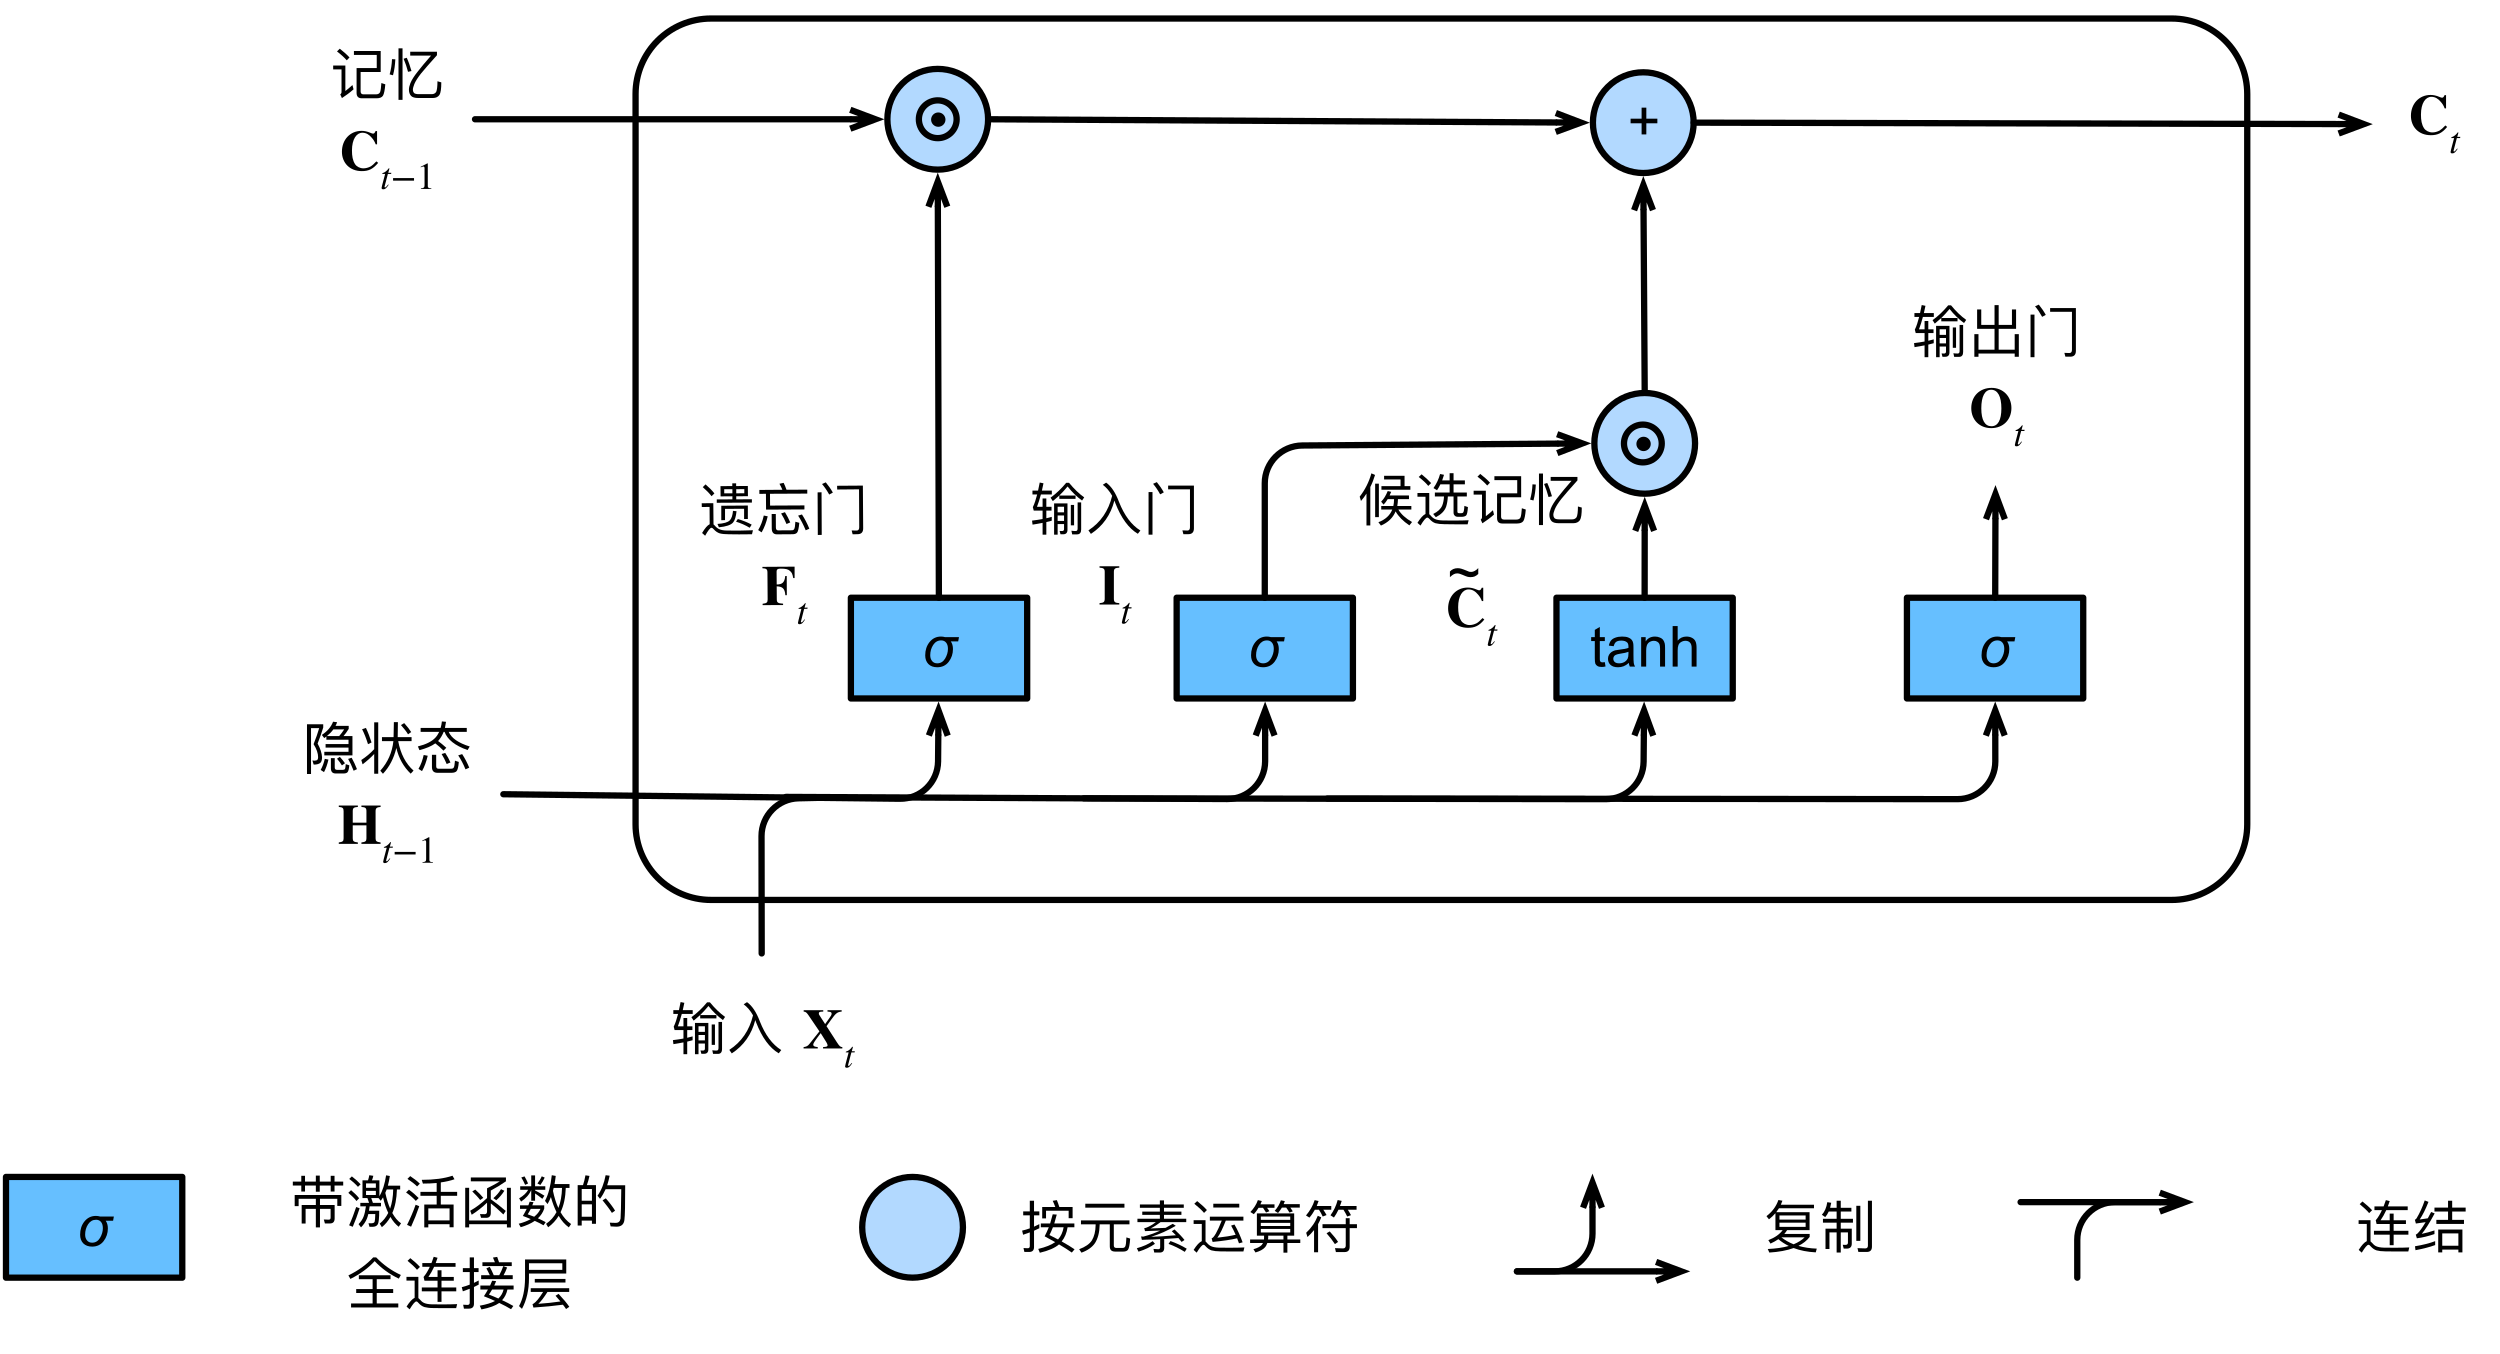 <?xml version="1.0" encoding="UTF-8"?>
<svg xmlns="http://www.w3.org/2000/svg" xmlns:xlink="http://www.w3.org/1999/xlink" width="529.333" height="286.667" viewBox="0 0 529.333 286.667" version="1.1">
<defs>
<clipPath id="clip1">
  <path d="M 197 23.016 L 200.918 23.016 L 200.918 27 L 197 27 Z M 197 23.016 "/>
</clipPath>
<clipPath id="clip2">
  <path d="M 346.25 92 L 350 92 L 350 95.684 L 346.25 95.684 Z M 346.25 92 "/>
</clipPath>
</defs>
<g id="surface1">
<path style="fill:none;stroke-width:1;stroke-linecap:round;stroke-linejoin:round;stroke:rgb(0%,0%,0%);stroke-opacity:1;stroke-miterlimit:10;" d="M 304.001 228 L 536 228 C 542.63 228 548 233.37 548 240 L 548 356.001 C 548 362.628 542.63 368.001 536 368.001 L 304.001 368.001 C 297.371 368.001 292.001 362.628 292.001 356.001 L 292.001 240 C 292.001 233.37 297.371 228 304.001 228 Z M 304.001 228 " transform="matrix(1.333,0,0,1.333,-254.667,-300)"/>
<path style=" stroke:none;fill-rule:nonzero;fill:rgb(40%,74.902%,100%);fill-opacity:1;" d="M 180.27 148 L 217.605 148 L 217.605 126.668 L 180.27 126.668 Z M 180.27 148 "/>
<path style="fill:none;stroke-width:1;stroke-linecap:round;stroke-linejoin:round;stroke:rgb(0%,0%,0%);stroke-opacity:1;stroke-miterlimit:10;" d="M 326.202 320.001 L 354.204 320.001 L 354.204 336 L 326.202 336 Z M 326.202 320.001 " transform="matrix(1.333,0,0,1.333,-254.667,-300)"/>
<path style=" stroke:none;fill-rule:nonzero;fill:rgb(0%,0%,0%);fill-opacity:1;" d="M 203.047 134.906 L 202.879 135.805 L 201.316 135.805 C 201.617 136.234 201.773 136.777 201.773 137.43 C 201.773 138.445 201.473 139.34 200.879 140.117 C 200.281 140.898 199.469 141.281 198.441 141.281 C 197.648 141.281 197.023 141.055 196.566 140.594 C 196.117 140.125 195.898 139.512 195.898 138.762 C 195.898 137.652 196.203 136.715 196.816 135.949 C 197.441 135.172 198.242 134.781 199.234 134.781 C 199.551 134.781 199.844 134.824 200.109 134.906 Z M 196.961 138.742 C 196.961 139.242 197.094 139.652 197.359 139.969 C 197.617 140.293 197.984 140.449 198.441 140.449 C 199.148 140.449 199.703 140.117 200.109 139.449 C 200.508 138.773 200.711 138.086 200.711 137.387 C 200.711 136.805 200.578 136.359 200.316 136.055 C 200.066 135.75 199.719 135.594 199.273 135.594 C 198.566 135.594 198.004 135.918 197.586 136.555 C 197.172 137.195 196.961 137.922 196.961 138.742 Z M 196.961 138.742 "/>
<path style="fill:none;stroke-width:1;stroke-linecap:round;stroke-linejoin:round;stroke:rgb(0%,0%,0%);stroke-opacity:1;stroke-miterlimit:10;" d="M 271.001 351.211 L 333.98 351.929 C 337.297 351.97 340.013 349.312 340.051 345.999 C 340.051 345.993 340.051 345.987 340.051 345.981 L 340.086 341.897 " transform="matrix(1.333,0,0,1.333,-254.667,-300)"/>
<path style="fill:none;stroke-width:1;stroke-linecap:butt;stroke-linejoin:miter;stroke:rgb(0%,0%,0%);stroke-opacity:1;stroke-miterlimit:10;" d="M 340.118 337.898 L 340.086 341.897 M 338.586 341.886 L 340.118 337.898 L 341.586 341.915 " transform="matrix(1.333,0,0,1.333,-254.667,-300)"/>
<path style="fill:none;stroke-width:1;stroke-linecap:round;stroke-linejoin:round;stroke:rgb(0%,0%,0%);stroke-opacity:1;stroke-miterlimit:10;" d="M 340.18 320.001 L 340.016 257.897 " transform="matrix(1.333,0,0,1.333,-254.667,-300)"/>
<path style="fill:none;stroke-width:1;stroke-linecap:butt;stroke-linejoin:miter;stroke:rgb(0%,0%,0%);stroke-opacity:1;stroke-miterlimit:10;" d="M 340.004 253.898 L 340.016 257.897 M 338.516 257.903 L 340.004 253.898 L 341.516 257.895 " transform="matrix(1.333,0,0,1.333,-254.667,-300)"/>
<path style=" stroke:none;fill-rule:nonzero;fill:rgb(40%,74.902%,100%);fill-opacity:1;" d="M 249.262 148 L 286.594 148 L 286.594 126.668 L 249.262 126.668 Z M 249.262 148 "/>
<path style="fill:none;stroke-width:1;stroke-linecap:round;stroke-linejoin:round;stroke:rgb(0%,0%,0%);stroke-opacity:1;stroke-miterlimit:10;" d="M 377.946 320.001 L 405.945 320.001 L 405.945 336 L 377.946 336 Z M 377.946 320.001 " transform="matrix(1.333,0,0,1.333,-254.667,-300)"/>
<path style=" stroke:none;fill-rule:nonzero;fill:rgb(0%,0%,0%);fill-opacity:1;" d="M 272.035 134.906 L 271.871 135.805 L 270.309 135.805 C 270.609 136.234 270.766 136.777 270.766 137.43 C 270.766 138.445 270.465 139.34 269.871 140.117 C 269.27 140.898 268.457 141.281 267.434 141.281 C 266.641 141.281 266.016 141.055 265.559 140.594 C 265.109 140.125 264.891 139.512 264.891 138.762 C 264.891 137.652 265.191 136.715 265.809 135.949 C 266.434 135.172 267.234 134.781 268.223 134.781 C 268.543 134.781 268.832 134.824 269.098 134.906 Z M 265.953 138.742 C 265.953 139.242 266.082 139.652 266.348 139.969 C 266.609 140.293 266.973 140.449 267.434 140.449 C 268.141 140.449 268.691 140.117 269.098 139.449 C 269.5 138.773 269.703 138.086 269.703 137.387 C 269.703 136.805 269.566 136.359 269.309 136.055 C 269.059 135.75 268.707 135.594 268.266 135.594 C 267.559 135.594 266.996 135.918 266.578 136.555 C 266.16 137.195 265.953 137.922 265.953 138.742 Z M 265.953 138.742 "/>
<path style="fill:none;stroke-width:1;stroke-linecap:round;stroke-linejoin:round;stroke:rgb(0%,0%,0%);stroke-opacity:1;stroke-miterlimit:10;" d="M 391.944 320.001 L 391.944 301.819 C 391.944 298.523 394.602 295.849 397.897 295.819 L 438.395 295.523 " transform="matrix(1.333,0,0,1.333,-254.667,-300)"/>
<path style="fill:none;stroke-width:1;stroke-linecap:butt;stroke-linejoin:miter;stroke:rgb(0%,0%,0%);stroke-opacity:1;stroke-miterlimit:10;" d="M 442.394 295.491 L 438.395 295.523 M 438.383 294.023 L 442.394 295.491 L 438.406 297.023 " transform="matrix(1.333,0,0,1.333,-254.667,-300)"/>
<path style="fill:none;stroke-width:1;stroke-linecap:round;stroke-linejoin:round;stroke:rgb(0%,0%,0%);stroke-opacity:1;stroke-miterlimit:10;" d="M 452.293 287.476 L 452.105 258.442 " transform="matrix(1.333,0,0,1.333,-254.667,-300)"/>
<path style="fill:none;stroke-width:1;stroke-linecap:butt;stroke-linejoin:miter;stroke:rgb(0%,0%,0%);stroke-opacity:1;stroke-miterlimit:10;" d="M 452.079 254.44 L 452.105 258.442 M 450.605 258.448 L 452.079 254.44 L 453.605 258.431 " transform="matrix(1.333,0,0,1.333,-254.667,-300)"/>
<path style=" stroke:none;fill-rule:nonzero;fill:rgb(0%,0%,0%);fill-opacity:1;" d="M 220.75 105.543 L 220.75 107.312 L 219.562 107.312 C 219.855 106.543 220.145 105.668 220.395 104.688 L 222.707 104.688 L 222.707 103.875 L 220.605 103.875 C 220.707 103.395 220.812 102.875 220.938 102.332 L 220.145 102.168 C 220.02 102.75 219.918 103.332 219.793 103.875 L 218.605 103.875 L 218.605 104.688 L 219.605 104.688 C 219.332 105.75 219.043 106.668 218.688 107.375 L 218.875 108.105 L 220.75 108.105 L 220.75 109.895 C 220.043 110.02 219.312 110.145 218.52 110.23 L 218.625 111.082 C 219.355 110.957 220.062 110.855 220.75 110.707 L 220.75 113.207 L 221.543 113.207 L 221.543 110.543 L 222.688 110.25 L 222.688 109.438 C 222.332 109.52 221.957 109.625 221.543 109.73 L 221.543 108.105 L 222.645 108.105 L 222.645 107.312 L 221.543 107.312 L 221.543 105.543 Z M 224.293 104.918 L 224.293 105.625 L 227.73 105.625 L 227.73 104.918 L 224.293 104.918 C 224.895 104.332 225.48 103.688 226.043 103 C 226.957 104.168 227.98 105.168 229.105 105.98 L 229.562 105.312 C 228.48 104.543 227.418 103.52 226.355 102.23 L 225.75 102.23 C 224.77 103.418 223.668 104.48 222.438 105.375 L 222.918 106.105 C 223.375 105.73 223.832 105.332 224.293 104.918 Z M 225.125 113.125 C 225.707 113.125 226.02 112.812 226.02 112.188 L 226.02 106.582 L 223.188 106.582 L 223.188 113.207 L 223.938 113.207 L 223.938 110.957 L 225.293 110.957 L 225.293 112.043 C 225.293 112.293 225.145 112.438 224.895 112.438 L 224.355 112.418 L 224.543 113.125 Z M 223.938 110.293 L 223.938 109.145 L 225.293 109.145 L 225.293 110.293 Z M 223.938 108.48 L 223.938 107.293 L 225.293 107.293 L 225.293 108.48 Z M 226.73 106.918 L 226.73 111.23 L 227.418 111.23 L 227.418 106.918 Z M 228.043 113.145 C 228.625 113.145 228.918 112.793 228.918 112.105 L 228.918 106.375 L 228.168 106.375 L 228.168 111.918 C 228.168 112.25 228.043 112.438 227.77 112.438 C 227.48 112.438 227.168 112.418 226.855 112.375 L 227.02 113.145 Z M 228.043 113.145 "/>
<path style=" stroke:none;fill-rule:nonzero;fill:rgb(0%,0%,0%);fill-opacity:1;" d="M 235.48 104.98 C 234.707 108.168 233.043 110.625 230.457 112.293 L 230.98 113.043 C 233.5 111.395 235.168 109.043 235.957 105.98 C 236.02 106.125 236.062 106.293 236.145 106.5 C 237.375 109.668 238.957 111.855 240.918 113.02 L 241.457 112.332 C 239.543 111.145 238.043 109.105 236.918 106.25 C 236.188 104.293 235.27 102.938 234.207 102.188 L 233.5 102.645 C 234.25 103.207 234.918 103.98 235.48 104.98 Z M 235.48 104.98 "/>
<path style=" stroke:none;fill-rule:nonzero;fill:rgb(0%,0%,0%);fill-opacity:1;" d="M 251.605 113.105 C 252.395 113.105 252.793 112.688 252.793 111.875 L 252.793 102.812 L 247.332 102.812 L 247.332 103.605 L 251.957 103.605 L 251.957 111.645 C 251.957 112.105 251.77 112.332 251.418 112.332 L 250.355 112.293 L 250.562 113.105 Z M 243.188 104.188 L 243.188 113.207 L 244.02 113.207 L 244.02 104.188 Z M 244.938 102.082 L 244.145 102.438 C 244.688 103.082 245.188 103.832 245.645 104.668 L 246.418 104.25 C 245.98 103.457 245.48 102.75 244.938 102.082 Z M 244.938 102.082 "/>
<path style=" stroke:none;fill-rule:nonzero;fill:rgb(0%,0%,0%);fill-opacity:1;" d="M 236.992 128 L 236.992 127.707 C 236.074 127.645 235.844 127.5 235.844 126.73 L 235.844 121.082 C 235.844 120.418 236.094 120.23 236.992 120.188 L 236.992 119.895 L 232.805 119.895 L 232.805 120.188 C 233.656 120.25 233.906 120.418 233.906 121.082 L 233.906 126.73 C 233.906 127.48 233.699 127.625 232.805 127.707 L 232.805 128 Z M 236.992 128 "/>
<path style=" stroke:none;fill-rule:nonzero;fill:rgb(0%,0%,0%);fill-opacity:1;" d="M 239.598 128.582 L 238.953 128.582 L 239.18 127.75 C 239.18 127.73 239.18 127.688 239.18 127.688 C 239.18 127.645 239.16 127.625 239.117 127.625 C 239.078 127.625 239.035 127.645 238.992 127.707 C 238.703 128.145 238.18 128.52 237.93 128.582 C 237.742 128.625 237.68 128.688 237.68 128.793 C 237.68 128.793 237.68 128.812 237.68 128.832 L 238.285 128.832 L 237.66 131.207 C 237.598 131.457 237.535 131.707 237.535 131.793 C 237.535 132 237.68 132.082 237.891 132.082 C 238.305 132.082 238.555 131.855 239.035 131.125 L 238.93 131.062 C 238.535 131.562 238.41 131.688 238.285 131.688 C 238.223 131.688 238.16 131.668 238.16 131.562 C 238.16 131.543 238.18 131.48 238.18 131.457 L 238.867 128.832 L 239.555 128.832 Z M 239.598 128.582 "/>
<path style=" stroke:none;fill-rule:nonzero;fill:rgb(0%,0%,0%);fill-opacity:1;" d="M 149.387 102.559 L 148.801 103.145 C 149.594 103.832 150.199 104.457 150.656 105.059 L 151.262 104.477 C 150.762 103.832 150.137 103.207 149.387 102.559 Z M 156.469 113.145 L 159.219 113.121 L 159.426 112.27 C 159.113 112.289 158.656 112.289 158.094 112.309 C 157.488 112.332 156.926 112.332 156.363 112.352 C 155.406 112.352 154.613 112.352 153.969 112.332 C 153.238 112.332 152.719 112.227 152.324 112.059 C 151.988 111.914 151.656 111.664 151.363 111.309 C 151.262 111.184 151.156 111.102 151.074 111.039 L 151.031 106.539 L 148.574 106.559 L 148.594 107.352 L 150.238 107.332 L 150.262 110.996 C 149.801 111.207 149.262 111.832 148.656 112.852 L 149.301 113.434 C 149.926 112.309 150.363 111.746 150.637 111.746 C 150.781 111.746 150.949 111.852 151.113 112.059 C 151.488 112.477 151.926 112.789 152.406 112.934 C 152.887 113.059 153.531 113.121 154.301 113.121 C 155.094 113.145 155.801 113.145 156.469 113.145 Z M 151.762 105.746 L 151.762 106.457 L 159.199 106.414 L 159.199 105.707 L 155.887 105.727 L 155.887 105.082 L 158.363 105.059 L 158.344 102.895 L 155.863 102.914 L 155.863 102.332 L 155.051 102.332 L 155.051 102.914 L 152.551 102.934 L 152.574 105.102 L 155.074 105.082 L 155.074 105.727 Z M 157.594 104.434 L 155.887 104.457 L 155.887 103.582 L 157.594 103.559 Z M 155.074 104.457 L 153.344 104.457 L 153.344 103.582 L 155.074 103.582 Z M 158.344 107.039 L 152.719 107.082 L 152.719 110.145 L 153.512 110.121 L 153.512 107.746 L 157.551 107.727 L 157.551 109.895 L 158.344 109.895 Z M 155.199 108.164 C 155.113 109.102 154.906 109.77 154.531 110.164 C 154.113 110.602 153.238 110.852 151.906 110.934 L 152.219 111.645 C 153.762 111.496 154.738 111.164 155.199 110.645 C 155.574 110.227 155.824 109.434 155.949 108.246 Z M 156.219 109.895 L 155.844 110.457 C 156.844 110.77 157.801 111.184 158.738 111.746 L 159.156 111.082 C 158.281 110.602 157.281 110.207 156.219 109.895 Z M 156.219 109.895 "/>
<path style=" stroke:none;fill-rule:nonzero;fill:rgb(0%,0%,0%);fill-opacity:1;" d="M 162.176 104.551 L 162.199 107.906 L 170.324 107.863 L 170.324 107.012 L 163.051 107.051 L 163.031 104.551 L 170.926 104.512 L 170.926 103.676 L 166.531 103.699 C 166.324 103.137 166.137 102.656 165.926 102.238 L 165.031 102.426 C 165.238 102.801 165.469 103.219 165.656 103.699 L 160.781 103.738 L 160.781 104.574 Z M 161.719 109.156 C 161.469 110.281 161.094 111.301 160.531 112.238 L 161.262 112.719 C 161.824 111.738 162.262 110.613 162.551 109.324 Z M 166.199 108.449 L 165.387 108.719 C 165.801 109.363 166.176 110.094 166.531 110.949 L 167.324 110.613 C 166.988 109.844 166.613 109.113 166.199 108.449 Z M 169.801 108.926 L 168.988 109.176 C 169.574 110.074 170.113 111.113 170.594 112.281 L 171.363 111.949 C 170.926 110.863 170.406 109.863 169.801 108.926 Z M 167.801 113.113 C 168.238 113.113 168.551 113.012 168.762 112.781 C 168.988 112.512 169.137 111.824 169.238 110.699 L 168.406 110.469 C 168.363 111.344 168.281 111.863 168.137 112.051 C 168.051 112.199 167.887 112.281 167.637 112.281 L 164.762 112.301 C 164.449 112.301 164.281 112.094 164.281 111.699 L 164.262 108.824 L 163.387 108.824 L 163.406 111.863 C 163.406 112.719 163.781 113.137 164.488 113.137 Z M 167.801 113.113 "/>
<path style=" stroke:none;fill-rule:nonzero;fill:rgb(0%,0%,0%);fill-opacity:1;" d="M 181.574 113.105 C 182.363 113.105 182.762 112.691 182.762 111.879 L 182.699 102.816 L 177.238 102.855 L 177.262 103.648 L 181.887 103.605 L 181.926 111.648 C 181.926 112.105 181.738 112.336 181.387 112.336 L 180.324 112.316 L 180.531 113.129 Z M 173.113 104.254 L 173.156 113.273 L 173.988 113.254 L 173.949 104.23 Z M 174.844 102.129 L 174.051 102.48 C 174.594 103.129 175.113 103.879 175.574 104.711 L 176.344 104.293 C 175.906 103.504 175.387 102.793 174.844 102.129 Z M 174.844 102.129 "/>
<path style=" stroke:none;fill-rule:nonzero;fill:rgb(0%,0%,0%);fill-opacity:1;" d="M 168.242 122.398 L 168.242 119.98 L 161.43 120.023 L 161.43 120.316 C 162.266 120.355 162.492 120.523 162.492 121.23 L 162.535 126.898 C 162.535 127.566 162.367 127.73 161.473 127.836 L 161.473 128.129 L 165.805 128.105 L 165.805 127.816 C 164.703 127.754 164.473 127.586 164.473 126.898 L 164.453 124.148 C 165.68 124.191 166.18 124.605 166.285 126.023 L 166.598 126.023 L 166.578 121.961 L 166.266 121.961 C 166.117 123.316 165.66 123.754 164.453 123.754 L 164.43 121.023 C 164.43 120.566 164.66 120.398 165.285 120.398 C 166.328 120.398 166.867 120.523 167.223 120.855 C 167.66 121.211 167.785 121.48 167.953 122.398 Z M 168.242 122.398 "/>
<path style=" stroke:none;fill-rule:nonzero;fill:rgb(0%,0%,0%);fill-opacity:1;" d="M 170.992 128.648 L 170.348 128.668 L 170.578 127.812 C 170.578 127.793 170.578 127.75 170.578 127.75 C 170.578 127.711 170.555 127.688 170.516 127.688 C 170.473 127.688 170.43 127.711 170.391 127.793 C 170.098 128.23 169.578 128.605 169.328 128.668 C 169.141 128.711 169.078 128.773 169.078 128.875 C 169.078 128.875 169.078 128.898 169.078 128.918 L 169.68 128.918 L 169.078 131.293 C 169.016 131.543 168.953 131.793 168.953 131.875 C 168.953 132.086 169.098 132.168 169.305 132.168 C 169.723 132.168 169.973 131.938 170.453 131.188 L 170.348 131.148 C 169.953 131.648 169.828 131.773 169.703 131.773 C 169.641 131.773 169.578 131.75 169.578 131.648 C 169.578 131.625 169.598 131.562 169.598 131.543 L 170.266 128.918 L 170.953 128.898 Z M 170.992 128.648 "/>
<path style="fill:none;stroke-width:1;stroke-linecap:round;stroke-linejoin:round;stroke:rgb(0%,0%,0%);stroke-opacity:1;stroke-miterlimit:10;" d="M 315.887 351.636 L 385.974 351.973 C 389.284 351.987 391.985 349.312 392 345.999 C 392 345.993 392 345.981 392 345.973 L 392 341.897 " transform="matrix(1.333,0,0,1.333,-254.667,-300)"/>
<path style="fill:none;stroke-width:1;stroke-linecap:butt;stroke-linejoin:miter;stroke:rgb(0%,0%,0%);stroke-opacity:1;stroke-miterlimit:10;" d="M 392 337.898 L 392 341.897 M 390.5 341.897 L 392 337.898 L 393.5 341.897 " transform="matrix(1.333,0,0,1.333,-254.667,-300)"/>
<path style="fill:none;stroke-width:1;stroke-linecap:round;stroke-linejoin:round;stroke:rgb(0%,0%,0%);stroke-opacity:1;stroke-miterlimit:10;" d="M 312.034 376.5 L 312.008 357.867 C 312.005 354.606 314.606 351.938 317.867 351.858 L 325.405 351.683 " transform="matrix(1.333,0,0,1.333,-254.667,-300)"/>
<path style=" stroke:none;fill-rule:nonzero;fill:rgb(40%,74.902%,100%);fill-opacity:1;" d="M 329.703 148 L 367.035 148 L 367.035 126.668 L 329.703 126.668 Z M 329.703 148 "/>
<path style="fill:none;stroke-width:1;stroke-linecap:round;stroke-linejoin:round;stroke:rgb(0%,0%,0%);stroke-opacity:1;stroke-miterlimit:10;" d="M 438.277 320.001 L 466.276 320.001 L 466.276 336 L 438.277 336 Z M 438.277 320.001 " transform="matrix(1.333,0,0,1.333,-254.667,-300)"/>
<path style=" stroke:none;fill-rule:nonzero;fill:rgb(0%,0%,0%);fill-opacity:1;" d="M 339.797 140.199 L 339.941 141.117 C 339.637 141.184 339.371 141.219 339.152 141.219 C 338.762 141.219 338.465 141.156 338.254 141.031 C 338.047 140.906 337.891 140.75 337.797 140.555 C 337.715 140.359 337.672 139.949 337.672 139.324 L 337.672 135.742 L 336.902 135.742 L 336.902 134.906 L 337.672 134.906 L 337.672 133.367 L 338.734 132.742 L 338.734 134.906 L 339.797 134.906 L 339.797 135.742 L 338.734 135.742 L 338.734 139.367 C 338.734 139.672 338.746 139.867 338.777 139.949 C 338.816 140.031 338.879 140.105 338.965 140.156 C 339.047 140.215 339.16 140.242 339.316 140.242 C 339.441 140.242 339.598 140.23 339.797 140.199 Z M 339.797 140.199 "/>
<path style=" stroke:none;fill-rule:nonzero;fill:rgb(0%,0%,0%);fill-opacity:1;" d="M 344.879 140.367 C 344.488 140.699 344.113 140.938 343.754 141.074 C 343.391 141.211 343.004 141.281 342.59 141.281 C 341.906 141.281 341.379 141.117 341.004 140.781 C 340.641 140.449 340.465 140.023 340.465 139.492 C 340.465 139.188 340.531 138.906 340.672 138.656 C 340.809 138.406 340.988 138.211 341.215 138.055 C 341.434 137.902 341.684 137.781 341.965 137.699 C 342.172 137.656 342.484 137.609 342.902 137.555 C 343.762 137.461 344.391 137.336 344.797 137.18 C 344.797 137.043 344.797 136.949 344.797 136.906 C 344.797 136.48 344.699 136.18 344.504 136.012 C 344.223 135.762 343.824 135.637 343.297 135.637 C 342.797 135.637 342.426 135.73 342.191 135.906 C 341.953 136.074 341.781 136.383 341.672 136.824 L 340.652 136.699 C 340.734 136.258 340.879 135.902 341.09 135.637 C 341.309 135.359 341.621 135.152 342.027 135.012 C 342.441 134.859 342.91 134.781 343.441 134.781 C 343.984 134.781 344.41 134.844 344.734 134.969 C 345.066 135.094 345.309 135.258 345.465 135.449 C 345.629 135.633 345.738 135.867 345.797 136.156 C 345.84 136.34 345.859 136.656 345.859 137.117 L 345.859 138.531 C 345.859 139.508 345.879 140.125 345.922 140.387 C 345.965 140.652 346.051 140.902 346.191 141.137 L 345.09 141.137 C 344.973 140.918 344.906 140.656 344.879 140.367 Z M 344.797 138.012 C 344.406 138.168 343.828 138.297 343.066 138.406 C 342.637 138.48 342.328 138.555 342.152 138.637 C 341.969 138.711 341.828 138.82 341.734 138.969 C 341.637 139.125 341.59 139.293 341.59 139.469 C 341.59 139.75 341.691 139.984 341.902 140.18 C 342.109 140.359 342.422 140.449 342.84 140.449 C 343.238 140.449 343.598 140.359 343.922 140.18 C 344.238 140 344.473 139.758 344.629 139.449 C 344.738 139.215 344.797 138.867 344.797 138.406 Z M 344.797 138.012 "/>
<path style=" stroke:none;fill-rule:nonzero;fill:rgb(0%,0%,0%);fill-opacity:1;" d="M 347.488 141.137 L 347.488 134.906 L 348.445 134.906 L 348.445 135.805 C 348.891 135.125 349.551 134.781 350.426 134.781 C 350.801 134.781 351.141 134.855 351.445 134.992 C 351.766 135.117 352 135.293 352.156 135.512 C 352.305 135.719 352.414 135.98 352.488 136.281 C 352.531 136.48 352.551 136.82 352.551 137.305 L 352.551 141.137 L 351.488 141.137 L 351.488 137.344 C 351.488 136.918 351.445 136.594 351.363 136.387 C 351.281 136.18 351.133 136.012 350.926 135.887 C 350.719 135.75 350.473 135.68 350.195 135.68 C 349.75 135.68 349.363 135.824 349.031 136.117 C 348.707 136.398 348.551 136.938 348.551 137.742 L 348.551 141.137 Z M 347.488 141.137 "/>
<path style=" stroke:none;fill-rule:nonzero;fill:rgb(0%,0%,0%);fill-opacity:1;" d="M 354.156 141.137 L 354.156 132.555 L 355.219 132.555 L 355.219 135.637 C 355.703 135.07 356.324 134.781 357.074 134.781 C 357.531 134.781 357.93 134.875 358.262 135.055 C 358.605 135.234 358.852 135.484 358.992 135.805 C 359.141 136.125 359.219 136.59 359.219 137.199 L 359.219 141.137 L 358.18 141.137 L 358.18 137.199 C 358.18 136.672 358.059 136.293 357.824 136.055 C 357.602 135.805 357.281 135.68 356.867 135.68 C 356.543 135.68 356.246 135.762 355.969 135.93 C 355.688 136.086 355.496 136.297 355.387 136.574 C 355.273 136.855 355.219 137.242 355.219 137.742 L 355.219 141.137 Z M 354.156 141.137 "/>
<path style="fill-rule:nonzero;fill:rgb(69.804%,85.098%,100%);fill-opacity:1;stroke-width:1;stroke-linecap:round;stroke-linejoin:round;stroke:rgb(0%,0%,0%);stroke-opacity:1;stroke-miterlimit:10;" d="M 457.722 238.884 C 460.848 242.007 460.848 247.075 457.722 250.195 C 454.599 253.321 449.53 253.321 446.41 250.195 C 443.284 247.075 443.284 242.007 446.41 238.884 C 449.53 235.758 454.599 235.758 457.722 238.884 " transform="matrix(1.333,0,0,1.333,-254.667,-300)"/>
<path style=" stroke:none;fill-rule:nonzero;fill:rgb(0%,0%,0%);fill-opacity:1;" d="M 347.582 28.461 L 347.582 26.105 L 345.25 26.105 L 345.25 25.129 L 347.582 25.129 L 347.582 22.793 L 348.582 22.793 L 348.582 25.129 L 350.918 25.129 L 350.918 26.105 L 348.582 26.105 L 348.582 28.461 Z M 347.582 28.461 "/>
<path style="fill-rule:nonzero;fill:rgb(69.804%,85.098%,100%);fill-opacity:1;stroke-width:1;stroke-linecap:round;stroke-linejoin:round;stroke:rgb(0%,0%,0%);stroke-opacity:1;stroke-miterlimit:10;" d="M 457.95 289.819 C 461.073 292.945 461.073 298.011 457.95 301.137 C 454.824 304.257 449.762 304.257 446.636 301.137 C 443.513 298.011 443.513 292.945 446.636 289.819 C 449.762 286.699 454.824 286.699 457.95 289.819 " transform="matrix(1.333,0,0,1.333,-254.667,-300)"/>
<path style="fill:none;stroke-width:1;stroke-linecap:round;stroke-linejoin:round;stroke:rgb(0%,0%,0%);stroke-opacity:1;stroke-miterlimit:10;" d="M 452.281 320.001 L 452.29 309.378 " transform="matrix(1.333,0,0,1.333,-254.667,-300)"/>
<path style="fill:none;stroke-width:1;stroke-linecap:butt;stroke-linejoin:miter;stroke:rgb(0%,0%,0%);stroke-opacity:1;stroke-miterlimit:10;" d="M 452.293 305.379 L 452.29 309.378 M 450.79 309.378 L 452.293 305.379 L 453.79 309.378 " transform="matrix(1.333,0,0,1.333,-254.667,-300)"/>
<path style="fill:none;stroke-width:1;stroke-linecap:round;stroke-linejoin:round;stroke:rgb(0%,0%,0%);stroke-opacity:1;stroke-miterlimit:10;" d="M 363.21 351.864 L 446.108 351.993 C 449.407 351.996 452.091 349.339 452.117 346.043 L 452.155 341.897 " transform="matrix(1.333,0,0,1.333,-254.667,-300)"/>
<path style="fill:none;stroke-width:1;stroke-linecap:butt;stroke-linejoin:miter;stroke:rgb(0%,0%,0%);stroke-opacity:1;stroke-miterlimit:10;" d="M 452.19 337.898 L 452.155 341.897 M 450.655 341.886 L 452.19 337.898 L 453.655 341.915 " transform="matrix(1.333,0,0,1.333,-254.667,-300)"/>
<path style=" stroke:none;fill-rule:nonzero;fill:rgb(0%,0%,0%);fill-opacity:1;" d="M 144.711 215.543 L 144.711 217.312 L 143.523 217.312 C 143.816 216.543 144.105 215.668 144.355 214.688 L 146.668 214.688 L 146.668 213.875 L 144.566 213.875 C 144.668 213.395 144.773 212.875 144.898 212.332 L 144.105 212.168 C 143.98 212.75 143.879 213.332 143.754 213.875 L 142.566 213.875 L 142.566 214.688 L 143.566 214.688 C 143.293 215.75 143.004 216.668 142.648 217.375 L 142.836 218.105 L 144.711 218.105 L 144.711 219.895 C 144.004 220.02 143.273 220.145 142.48 220.23 L 142.586 221.082 C 143.316 220.957 144.023 220.855 144.711 220.707 L 144.711 223.207 L 145.504 223.207 L 145.504 220.543 L 146.648 220.25 L 146.648 219.438 C 146.293 219.52 145.918 219.625 145.504 219.73 L 145.504 218.105 L 146.605 218.105 L 146.605 217.312 L 145.504 217.312 L 145.504 215.543 Z M 148.254 214.918 L 148.254 215.625 L 151.691 215.625 L 151.691 214.918 L 148.254 214.918 C 148.855 214.332 149.441 213.688 150.004 213 C 150.918 214.168 151.941 215.168 153.066 215.98 L 153.523 215.312 C 152.441 214.543 151.379 213.52 150.316 212.23 L 149.711 212.23 C 148.73 213.418 147.629 214.48 146.398 215.375 L 146.879 216.105 C 147.336 215.73 147.793 215.332 148.254 214.918 Z M 149.086 223.125 C 149.668 223.125 149.98 222.812 149.98 222.188 L 149.98 216.582 L 147.148 216.582 L 147.148 223.207 L 147.898 223.207 L 147.898 220.957 L 149.254 220.957 L 149.254 222.043 C 149.254 222.293 149.105 222.438 148.855 222.438 L 148.316 222.418 L 148.504 223.125 Z M 147.898 220.293 L 147.898 219.145 L 149.254 219.145 L 149.254 220.293 Z M 147.898 218.48 L 147.898 217.293 L 149.254 217.293 L 149.254 218.48 Z M 150.691 216.918 L 150.691 221.23 L 151.379 221.23 L 151.379 216.918 Z M 152.004 223.145 C 152.586 223.145 152.879 222.793 152.879 222.105 L 152.879 216.375 L 152.129 216.375 L 152.129 221.918 C 152.129 222.25 152.004 222.438 151.73 222.438 C 151.441 222.438 151.129 222.418 150.816 222.375 L 150.98 223.145 Z M 152.004 223.145 "/>
<path style=" stroke:none;fill-rule:nonzero;fill:rgb(0%,0%,0%);fill-opacity:1;" d="M 159.441 214.98 C 158.668 218.168 157.004 220.625 154.418 222.293 L 154.941 223.043 C 157.461 221.395 159.129 219.043 159.918 215.98 C 159.98 216.125 160.023 216.293 160.105 216.5 C 161.336 219.668 162.918 221.855 164.879 223.02 L 165.418 222.332 C 163.504 221.145 162.004 219.105 160.879 216.25 C 160.148 214.293 159.23 212.938 158.168 212.188 L 157.461 212.645 C 158.211 213.207 158.879 213.98 159.441 214.98 Z M 159.441 214.98 "/>
<path style=" stroke:none;fill-rule:nonzero;fill:rgb(0%,0%,0%);fill-opacity:1;" d="M 178.352 222 L 178.352 221.707 C 177.938 221.688 177.75 221.543 177.188 220.668 L 175 217.27 L 175.957 215.938 C 177 214.48 177.312 214.27 178.207 214.188 L 178.207 213.895 L 175.207 213.895 L 175.207 214.188 L 175.457 214.207 C 175.914 214.25 176.082 214.355 176.082 214.625 C 176.082 214.895 175.938 215.125 175.375 215.895 L 174.707 216.832 L 173.539 215.02 C 173.395 214.793 173.375 214.73 173.375 214.582 C 173.375 214.332 173.5 214.23 173.938 214.207 L 174.312 214.188 L 174.312 213.895 L 170.164 213.895 L 170.164 214.188 C 170.602 214.23 170.75 214.355 171.125 214.875 L 173.5 218.375 L 171.395 221.02 C 171.039 221.48 170.75 221.625 170.145 221.707 L 170.145 222 L 173.145 222 L 173.145 221.707 C 172.414 221.625 172.188 221.5 172.188 221.188 C 172.188 220.938 172.414 220.562 173.312 219.355 L 173.77 218.75 L 174.977 220.688 C 175.125 220.918 175.227 221.188 175.227 221.332 C 175.227 221.543 175.02 221.645 174.602 221.668 L 174.27 221.707 L 174.27 222 Z M 178.352 222 "/>
<path style=" stroke:none;fill-rule:nonzero;fill:rgb(0%,0%,0%);fill-opacity:1;" d="M 180.996 222.582 L 180.352 222.582 L 180.578 221.75 C 180.578 221.73 180.578 221.688 180.578 221.688 C 180.578 221.645 180.559 221.625 180.516 221.625 C 180.477 221.625 180.434 221.645 180.391 221.707 C 180.102 222.145 179.578 222.52 179.328 222.582 C 179.141 222.625 179.078 222.688 179.078 222.793 C 179.078 222.793 179.078 222.812 179.078 222.832 L 179.684 222.832 L 179.059 225.207 C 178.996 225.457 178.934 225.707 178.934 225.793 C 178.934 226 179.078 226.082 179.289 226.082 C 179.703 226.082 179.953 225.855 180.434 225.125 L 180.328 225.062 C 179.934 225.562 179.809 225.688 179.684 225.688 C 179.621 225.688 179.559 225.668 179.559 225.562 C 179.559 225.543 179.578 225.48 179.578 225.457 L 180.266 222.832 L 180.953 222.832 Z M 180.996 222.582 "/>
<path style=" stroke:none;fill-rule:nonzero;fill:rgb(0%,0%,0%);fill-opacity:1;" d="M 74.625 159.938 L 74.625 155.855 L 72.73 155.855 C 73.105 155.438 73.457 154.918 73.832 154.332 L 73.832 153.688 L 71.043 153.688 C 71.168 153.457 71.293 153.188 71.375 152.918 L 70.52 152.812 C 70.105 153.918 69.312 154.832 68.145 155.605 L 68.645 156.27 C 68.793 156.168 68.938 156.062 69.105 155.938 L 69.105 156.625 L 73.793 156.625 L 73.793 157.543 L 68.938 157.543 L 68.938 158.293 L 73.793 158.293 L 73.793 159.188 L 68.668 159.188 L 68.668 159.938 Z M 70.582 154.438 L 72.875 154.438 C 72.52 154.98 72.168 155.457 71.812 155.855 L 69.207 155.855 C 69.73 155.438 70.188 154.98 70.582 154.438 Z M 65 153.355 L 65 163.875 L 65.855 163.875 L 65.855 154.168 L 67.582 154.168 C 67.293 155.188 66.895 156.312 66.395 157.562 C 67.043 158.582 67.355 159.52 67.355 160.332 C 67.355 160.582 67.293 160.77 67.207 160.875 C 67.105 160.98 66.895 161.043 66.605 161.062 C 66.48 161.062 66.312 161.043 66.145 161.02 L 66.418 161.895 C 67.105 161.895 67.605 161.75 67.895 161.457 C 68.082 161.23 68.188 160.855 68.188 160.332 C 68.145 159.48 67.832 158.5 67.25 157.438 C 67.707 156.25 68.105 155.125 68.438 154.043 L 68.438 153.355 Z M 74.457 160.438 L 73.707 160.688 C 74.125 161.418 74.52 162.25 74.875 163.188 L 75.582 162.855 C 75.25 162 74.875 161.207 74.457 160.438 Z M 68.77 160.668 C 68.582 161.52 68.293 162.312 67.895 163.02 L 68.605 163.48 C 69 162.73 69.312 161.855 69.543 160.832 Z M 72.75 163.77 C 73.105 163.77 73.375 163.688 73.543 163.543 C 73.75 163.355 73.895 162.855 73.957 162.043 L 73.207 161.793 C 73.168 162.375 73.105 162.73 73.02 162.855 C 72.938 162.938 72.793 163 72.605 163 L 71.312 163 C 71.02 163 70.875 162.812 70.875 162.48 L 70.875 160.52 L 70.062 160.52 L 70.062 162.668 C 70.062 163.395 70.395 163.77 71.062 163.77 Z M 71.957 160.25 L 71.355 160.645 C 71.793 161.168 72.145 161.625 72.395 162.062 L 73.043 161.605 C 72.793 161.23 72.418 160.77 71.957 160.25 Z M 71.957 160.25 "/>
<path style=" stroke:none;fill-rule:nonzero;fill:rgb(0%,0%,0%);fill-opacity:1;" d="M 79.23 158.625 C 78.418 159.5 77.5 160.27 76.5 160.918 L 76.77 161.832 C 77.688 161.145 78.5 160.418 79.23 159.645 L 79.23 163.832 L 80.082 163.832 L 80.082 152.938 L 79.23 152.938 Z M 77.48 154.125 L 76.668 154.395 C 77.125 155.293 77.543 156.355 77.918 157.562 L 78.668 157.207 C 78.332 156.125 77.938 155.082 77.48 154.125 Z M 85.582 153.105 L 84.895 153.52 C 85.52 154.23 86.043 154.875 86.395 155.48 L 87.062 155 C 86.707 154.457 86.23 153.812 85.582 153.105 Z M 84.25 152.895 L 83.395 152.895 C 83.395 153.625 83.375 154.707 83.332 156.082 L 80.875 156.082 L 80.875 156.918 L 83.293 156.918 C 83.043 159.293 82.125 161.395 80.52 163.188 L 81.082 163.832 C 82.457 162.375 83.395 160.562 83.918 158.375 C 84.438 160.562 85.457 162.375 86.957 163.812 L 87.562 163.168 C 85.895 161.688 84.812 159.605 84.312 156.918 L 87.145 156.918 L 87.145 156.082 L 84.207 156.082 C 84.23 154.832 84.25 153.793 84.25 152.895 Z M 84.25 152.895 "/>
<path style=" stroke:none;fill-rule:nonzero;fill:rgb(0%,0%,0%);fill-opacity:1;" d="M 93.562 152.75 C 93.52 153.23 93.418 153.688 93.293 154.125 L 89.062 154.125 L 89.062 154.957 L 93 154.957 C 92.77 155.418 92.52 155.832 92.168 156.207 C 91.418 157 90.188 157.625 88.48 158.043 L 88.812 158.832 C 90.25 158.457 91.375 157.98 92.168 157.395 C 92.75 157.832 93.332 158.355 93.895 158.938 L 94.5 158.332 C 93.855 157.75 93.27 157.27 92.75 156.895 C 92.793 156.855 92.832 156.812 92.875 156.77 C 93.312 156.25 93.668 155.645 93.938 154.957 L 94.125 154.957 C 94.73 156.582 96.332 157.875 99 158.812 L 99.457 158.062 C 97.062 157.312 95.582 156.293 95 154.957 L 98.832 154.957 L 98.832 154.125 L 94.207 154.125 C 94.293 153.707 94.375 153.293 94.438 152.832 Z M 89.707 159.855 C 89.48 160.918 89.125 161.918 88.605 162.793 L 89.355 163.27 C 89.875 162.355 90.27 161.27 90.562 160.02 Z M 94.27 159.418 L 93.5 159.645 C 93.895 160.27 94.25 160.98 94.582 161.77 L 95.375 161.438 C 95.062 160.707 94.688 160.043 94.27 159.418 Z M 97.855 159.668 L 97.02 159.938 C 97.582 160.793 98.105 161.77 98.562 162.895 L 99.355 162.543 C 98.938 161.52 98.438 160.562 97.855 159.668 Z M 95.645 163.625 C 96.105 163.625 96.438 163.5 96.645 163.312 C 96.895 163.062 97.062 162.418 97.145 161.332 L 96.332 161.062 C 96.27 161.895 96.188 162.395 96.043 162.562 C 95.938 162.707 95.75 162.77 95.5 162.77 L 92.875 162.77 C 92.52 162.77 92.355 162.605 92.355 162.23 L 92.355 159.812 L 91.457 159.812 L 91.457 162.418 C 91.457 163.207 91.832 163.625 92.605 163.625 Z M 95.645 163.625 "/>
<path style=" stroke:none;fill-rule:nonzero;fill:rgb(0%,0%,0%);fill-opacity:1;" d="M 80.586 178.668 L 80.586 178.375 C 79.73 178.25 79.523 178.125 79.523 177.5 L 79.523 171.75 C 79.523 171.105 79.773 170.918 80.586 170.855 L 80.586 170.562 L 76.523 170.562 L 76.523 170.855 C 77.355 170.918 77.586 171.062 77.586 171.75 L 77.586 174.188 L 74.688 174.188 L 74.688 171.75 C 74.688 171.062 74.918 170.918 75.773 170.855 L 75.773 170.562 L 71.73 170.562 L 71.73 170.855 C 72.543 170.918 72.75 171.082 72.75 171.75 L 72.75 177.5 C 72.75 178.125 72.562 178.25 71.73 178.375 L 71.73 178.668 L 75.773 178.668 L 75.773 178.375 C 74.898 178.27 74.688 178.125 74.688 177.5 L 74.688 174.75 L 77.586 174.75 L 77.586 177.5 C 77.586 178.105 77.398 178.27 76.523 178.375 L 76.523 178.668 Z M 80.586 178.668 "/>
<path style=" stroke:none;fill-rule:nonzero;fill:rgb(0%,0%,0%);fill-opacity:1;" d="M 83.191 179.25 L 82.547 179.25 L 82.773 178.418 C 82.773 178.395 82.773 178.355 82.773 178.355 C 82.773 178.312 82.754 178.293 82.711 178.293 C 82.672 178.293 82.629 178.312 82.586 178.375 C 82.297 178.812 81.773 179.188 81.523 179.25 C 81.336 179.293 81.273 179.355 81.273 179.457 C 81.273 179.457 81.273 179.48 81.273 179.5 L 81.879 179.5 L 81.254 181.875 C 81.191 182.125 81.129 182.375 81.129 182.457 C 81.129 182.668 81.273 182.75 81.484 182.75 C 81.898 182.75 82.148 182.52 82.629 181.793 L 82.523 181.73 C 82.129 182.23 82.004 182.355 81.879 182.355 C 81.816 182.355 81.754 182.332 81.754 182.23 C 81.754 182.207 81.773 182.145 81.773 182.125 L 82.461 179.5 L 83.148 179.5 Z M 83.191 179.25 "/>
<path style=" stroke:none;fill-rule:nonzero;fill:rgb(0%,0%,0%);fill-opacity:1;" d="M 88 180.918 L 88 180.375 L 83.562 180.375 L 83.562 180.918 Z M 88 180.918 "/>
<path style=" stroke:none;fill-rule:nonzero;fill:rgb(0%,0%,0%);fill-opacity:1;" d="M 91.664 182.668 L 91.664 182.543 C 91.062 182.543 90.914 182.395 90.914 182.062 L 90.914 177.293 L 90.832 177.25 L 89.414 177.98 L 89.414 178.105 L 89.625 178.02 C 89.77 177.957 89.895 177.918 89.977 177.918 C 90.145 177.918 90.227 178.043 90.227 178.312 L 90.227 181.918 C 90.227 182.355 90.062 182.52 89.457 182.543 L 89.457 182.668 Z M 91.664 182.668 "/>
<path style=" stroke:none;fill-rule:nonzero;fill:rgb(0%,0%,0%);fill-opacity:1;" d="M 517.766 26.562 C 517.242 27.125 516.91 27.414 516.535 27.645 C 516.035 27.895 515.535 28.039 515.016 28.039 C 514.305 28.039 513.598 27.688 513.242 27.145 C 512.742 26.352 512.598 25.457 512.598 24.25 C 512.598 21.852 513.555 20.5 514.805 20.5 C 515.617 20.5 516.266 20.914 516.805 21.582 C 517.098 21.914 517.391 22.312 517.617 22.957 L 517.91 22.957 L 517.91 20.145 L 517.598 20.145 C 517.41 20.562 517.285 20.688 517.055 20.688 C 516.953 20.688 516.785 20.645 516.516 20.52 C 515.828 20.227 515.223 20.102 514.641 20.102 C 512.203 20.102 510.473 21.977 510.473 24.52 C 510.473 26.852 512.098 28.625 514.68 28.625 C 516.055 28.625 517.016 28.25 518.141 26.875 Z M 517.766 26.562 "/>
<path style=" stroke:none;fill-rule:nonzero;fill:rgb(0%,0%,0%);fill-opacity:1;" d="M 520.93 28.977 L 520.281 28.977 L 520.512 28.145 C 520.512 28.125 520.512 28.082 520.512 28.082 C 520.512 28.039 520.492 28.02 520.449 28.02 C 520.406 28.02 520.367 28.039 520.324 28.102 C 520.031 28.539 519.512 28.914 519.262 28.977 C 519.074 29.02 519.012 29.082 519.012 29.188 C 519.012 29.188 519.012 29.207 519.012 29.227 L 519.617 29.227 L 518.992 31.602 C 518.93 31.852 518.867 32.102 518.867 32.188 C 518.867 32.395 519.012 32.477 519.219 32.477 C 519.637 32.477 519.887 32.25 520.367 31.52 L 520.262 31.457 C 519.867 31.957 519.742 32.082 519.617 32.082 C 519.555 32.082 519.492 32.062 519.492 31.957 C 519.492 31.938 519.512 31.875 519.512 31.852 L 520.199 29.227 L 520.887 29.227 Z M 520.93 28.977 "/>
<path style=" stroke:none;fill-rule:nonzero;fill:rgb(40%,74.902%,100%);fill-opacity:1;" d="M 403.926 148 L 441.262 148 L 441.262 126.668 L 403.926 126.668 Z M 403.926 148 "/>
<path style="fill:none;stroke-width:1;stroke-linecap:round;stroke-linejoin:round;stroke:rgb(0%,0%,0%);stroke-opacity:1;stroke-miterlimit:10;" d="M 493.944 320.001 L 521.946 320.001 L 521.946 336 L 493.944 336 Z M 493.944 320.001 " transform="matrix(1.333,0,0,1.333,-254.667,-300)"/>
<path style=" stroke:none;fill-rule:nonzero;fill:rgb(0%,0%,0%);fill-opacity:1;" d="M 426.703 134.906 L 426.535 135.805 L 424.973 135.805 C 425.277 136.234 425.434 136.777 425.434 137.43 C 425.434 138.445 425.129 139.34 424.535 140.117 C 423.938 140.898 423.125 141.281 422.098 141.281 C 421.309 141.281 420.684 141.055 420.223 140.594 C 419.777 140.125 419.559 139.512 419.559 138.762 C 419.559 137.652 419.859 136.715 420.473 135.949 C 421.098 135.172 421.902 134.781 422.891 134.781 C 423.207 134.781 423.5 134.824 423.766 134.906 Z M 420.621 138.742 C 420.621 139.242 420.75 139.652 421.016 139.969 C 421.277 140.293 421.641 140.449 422.098 140.449 C 422.809 140.449 423.359 140.117 423.766 139.449 C 424.168 138.773 424.371 138.086 424.371 137.387 C 424.371 136.805 424.234 136.359 423.973 136.055 C 423.723 135.75 423.375 135.594 422.934 135.594 C 422.223 135.594 421.66 135.918 421.246 136.555 C 420.828 137.195 420.621 137.922 420.621 138.742 Z M 420.621 138.742 "/>
<path style="fill:none;stroke-width:1;stroke-linecap:round;stroke-linejoin:round;stroke:rgb(0%,0%,0%);stroke-opacity:1;stroke-miterlimit:10;" d="M 401.894 351.894 L 501.98 351.993 C 505.294 351.996 507.983 349.312 507.983 345.999 C 507.983 345.993 507.983 345.987 507.983 345.981 L 507.978 341.897 " transform="matrix(1.333,0,0,1.333,-254.667,-300)"/>
<path style="fill:none;stroke-width:1;stroke-linecap:butt;stroke-linejoin:miter;stroke:rgb(0%,0%,0%);stroke-opacity:1;stroke-miterlimit:10;" d="M 507.969 337.898 L 507.978 341.897 M 506.478 341.903 L 507.969 337.898 L 509.478 341.897 " transform="matrix(1.333,0,0,1.333,-254.667,-300)"/>
<path style="fill-rule:nonzero;fill:rgb(69.804%,85.098%,100%);fill-opacity:1;stroke-width:1;stroke-linecap:round;stroke-linejoin:round;stroke:rgb(0%,0%,0%);stroke-opacity:1;stroke-miterlimit:10;" d="M 345.655 238.345 C 348.781 241.468 348.781 246.53 345.655 249.656 C 342.532 252.782 337.47 252.782 334.344 249.656 C 331.218 246.53 331.218 241.468 334.344 238.345 C 337.47 235.219 342.532 235.219 345.655 238.345 " transform="matrix(1.333,0,0,1.333,-254.667,-300)"/>
<path style="fill:none;stroke-width:1;stroke-linecap:round;stroke-linejoin:round;stroke:rgb(0%,0%,0%);stroke-opacity:1;stroke-miterlimit:10;" d="M 347.999 243.999 L 438.163 244.509 " transform="matrix(1.333,0,0,1.333,-254.667,-300)"/>
<path style="fill:none;stroke-width:1;stroke-linecap:butt;stroke-linejoin:miter;stroke:rgb(0%,0%,0%);stroke-opacity:1;stroke-miterlimit:10;" d="M 442.165 244.532 L 438.163 244.509 M 438.175 243.009 L 442.165 244.532 L 438.157 246.009 " transform="matrix(1.333,0,0,1.333,-254.667,-300)"/>
<path style="fill:none;stroke-width:1;stroke-linecap:round;stroke-linejoin:round;stroke:rgb(0%,0%,0%);stroke-opacity:1;stroke-miterlimit:10;" d="M 266.501 243.999 L 326.103 243.999 " transform="matrix(1.333,0,0,1.333,-254.667,-300)"/>
<path style="fill:none;stroke-width:1;stroke-linecap:butt;stroke-linejoin:miter;stroke:rgb(0%,0%,0%);stroke-opacity:1;stroke-miterlimit:10;" d="M 330.102 243.999 L 326.103 243.999 M 326.103 242.499 L 330.102 243.999 L 326.103 245.499 " transform="matrix(1.333,0,0,1.333,-254.667,-300)"/>
<path style=" stroke:none;fill-rule:nonzero;fill:rgb(0%,0%,0%);fill-opacity:1;" d="M 407.496 67.961 L 407.496 69.73 L 406.309 69.73 C 406.598 68.961 406.891 68.086 407.141 67.105 L 409.453 67.105 L 409.453 66.293 L 407.348 66.293 C 407.453 65.812 407.559 65.293 407.684 64.75 L 406.891 64.586 C 406.766 65.168 406.66 65.75 406.535 66.293 L 405.348 66.293 L 405.348 67.105 L 406.348 67.105 C 406.078 68.168 405.785 69.086 405.434 69.793 L 405.621 70.523 L 407.496 70.523 L 407.496 72.312 C 406.785 72.438 406.059 72.562 405.266 72.648 L 405.371 73.5 C 406.098 73.375 406.809 73.273 407.496 73.125 L 407.496 75.625 L 408.285 75.625 L 408.285 72.961 L 409.434 72.668 L 409.434 71.855 C 409.078 71.938 408.703 72.043 408.285 72.148 L 408.285 70.523 L 409.391 70.523 L 409.391 69.73 L 408.285 69.73 L 408.285 67.961 Z M 411.035 67.336 L 411.035 68.043 L 414.473 68.043 L 414.473 67.336 L 411.035 67.336 C 411.641 66.75 412.223 66.105 412.785 65.418 C 413.703 66.586 414.723 67.586 415.848 68.398 L 416.309 67.73 C 415.223 66.961 414.16 65.938 413.098 64.648 L 412.496 64.648 C 411.516 65.836 410.41 66.898 409.184 67.793 L 409.66 68.523 C 410.121 68.148 410.578 67.75 411.035 67.336 Z M 411.871 75.543 C 412.453 75.543 412.766 75.23 412.766 74.605 L 412.766 69 L 409.934 69 L 409.934 75.625 L 410.684 75.625 L 410.684 73.375 L 412.035 73.375 L 412.035 74.461 C 412.035 74.711 411.891 74.855 411.641 74.855 L 411.098 74.836 L 411.285 75.543 Z M 410.684 72.711 L 410.684 71.562 L 412.035 71.562 L 412.035 72.711 Z M 410.684 70.898 L 410.684 69.711 L 412.035 69.711 L 412.035 70.898 Z M 413.473 69.336 L 413.473 73.648 L 414.16 73.648 L 414.16 69.336 Z M 414.785 75.562 C 415.371 75.562 415.66 75.211 415.66 74.523 L 415.66 68.793 L 414.91 68.793 L 414.91 74.336 C 414.91 74.668 414.785 74.855 414.516 74.855 C 414.223 74.855 413.91 74.836 413.598 74.793 L 413.766 75.562 Z M 414.785 75.562 "/>
<path style=" stroke:none;fill-rule:nonzero;fill:rgb(0%,0%,0%);fill-opacity:1;" d="M 425.996 68.793 L 423.184 68.793 L 423.184 64.605 L 422.309 64.605 L 422.309 68.793 L 419.496 68.793 L 419.496 65.523 L 418.621 65.523 L 418.621 69.625 L 422.309 69.625 L 422.309 74.043 L 418.91 74.043 L 418.91 70.75 L 418.035 70.75 L 418.035 75.543 L 418.91 75.543 L 418.91 74.855 L 426.578 74.855 L 426.578 75.543 L 427.453 75.543 L 427.453 70.75 L 426.578 70.75 L 426.578 74.043 L 423.184 74.043 L 423.184 69.625 L 426.871 69.625 L 426.871 65.523 L 425.996 65.523 Z M 425.996 68.793 "/>
<path style=" stroke:none;fill-rule:nonzero;fill:rgb(0%,0%,0%);fill-opacity:1;" d="M 438.348 75.523 C 439.141 75.523 439.535 75.105 439.535 74.293 L 439.535 65.23 L 434.078 65.23 L 434.078 66.023 L 438.703 66.023 L 438.703 74.062 C 438.703 74.523 438.516 74.75 438.16 74.75 L 437.098 74.711 L 437.309 75.523 Z M 429.934 66.605 L 429.934 75.625 L 430.766 75.625 L 430.766 66.605 Z M 431.684 64.5 L 430.891 64.855 C 431.434 65.5 431.934 66.25 432.391 67.086 L 433.16 66.668 C 432.723 65.875 432.223 65.168 431.684 64.5 Z M 431.684 64.5 "/>
<path style=" stroke:none;fill-rule:nonzero;fill:rgb(0%,0%,0%);fill-opacity:1;" d="M 425.883 86.398 C 425.883 83.918 424.109 82.125 421.695 82.125 C 419.195 82.125 417.383 83.855 417.383 86.418 C 417.383 88.898 419.133 90.648 421.609 90.648 C 424.109 90.648 425.883 88.898 425.883 86.398 Z M 423.758 86.48 C 423.758 88.961 423.027 90.25 421.652 90.25 C 420.277 90.25 419.508 88.98 419.508 86.461 C 419.508 83.938 420.258 82.523 421.59 82.523 C 422.984 82.523 423.758 83.918 423.758 86.48 Z M 423.758 86.48 "/>
<path style=" stroke:none;fill-rule:nonzero;fill:rgb(0%,0%,0%);fill-opacity:1;" d="M 428.676 91 L 428.031 91 L 428.258 90.168 C 428.258 90.148 428.258 90.105 428.258 90.105 C 428.258 90.062 428.238 90.043 428.195 90.043 C 428.156 90.043 428.113 90.062 428.07 90.125 C 427.781 90.562 427.258 90.938 427.008 91 C 426.82 91.043 426.758 91.105 426.758 91.211 C 426.758 91.211 426.758 91.23 426.758 91.25 L 427.363 91.25 L 426.738 93.625 C 426.676 93.875 426.613 94.125 426.613 94.211 C 426.613 94.418 426.758 94.5 426.969 94.5 C 427.383 94.5 427.633 94.273 428.113 93.543 L 428.008 93.48 C 427.613 93.98 427.488 94.105 427.363 94.105 C 427.301 94.105 427.238 94.086 427.238 93.98 C 427.238 93.961 427.258 93.898 427.258 93.875 L 427.945 91.25 L 428.633 91.25 Z M 428.676 91 "/>
<path style=" stroke:none;fill-rule:nonzero;fill:rgb(0%,0%,0%);fill-opacity:1;" d="M 81.582 17.855 L 80.75 17.582 C 80.688 18.543 80.605 19.168 80.48 19.5 C 80.355 19.812 80.043 19.98 79.582 19.98 L 76.957 19.98 C 76.543 19.98 76.355 19.75 76.355 19.355 L 76.355 15.25 L 80.605 15.25 L 80.605 10.793 L 74.938 10.793 L 74.938 11.625 L 79.77 11.625 L 79.77 14.418 L 75.5 14.418 L 75.5 19.668 C 75.5 20.438 75.875 20.812 76.625 20.812 L 79.73 20.812 C 80.395 20.812 80.855 20.625 81.082 20.27 C 81.312 19.895 81.48 19.082 81.582 17.855 Z M 71.938 10.312 L 71.355 10.895 C 72.207 11.543 72.895 12.168 73.418 12.77 L 74 12.168 C 73.438 11.543 72.75 10.938 71.938 10.312 Z M 70.543 13.875 L 70.543 14.688 L 72.312 14.688 L 72.312 19.48 C 72.312 19.668 72.23 19.855 72.043 19.98 L 72.395 20.77 C 73.25 20.207 74.082 19.605 74.855 18.918 L 74.625 18 C 74.105 18.48 73.605 18.918 73.125 19.27 L 73.125 13.875 Z M 70.543 13.875 "/>
<path style=" stroke:none;fill-rule:nonzero;fill:rgb(0%,0%,0%);fill-opacity:1;" d="M 86.855 10.957 L 86.855 11.77 L 91.27 11.77 C 90.082 13.145 89.125 14.27 88.438 15.168 C 87.668 16.125 87.168 16.938 86.895 17.605 C 86.688 18.125 86.582 18.582 86.582 19 C 86.582 19.52 86.73 19.957 87.043 20.312 C 87.332 20.605 87.832 20.75 88.562 20.75 L 91.668 20.75 C 92.293 20.75 92.75 20.52 93.043 20.105 C 93.312 19.688 93.438 18.793 93.438 17.438 L 92.625 17.207 C 92.625 18.355 92.52 19.105 92.355 19.457 C 92.168 19.75 91.855 19.938 91.418 19.938 L 88.73 19.938 C 88.188 19.938 87.812 19.855 87.645 19.668 C 87.5 19.48 87.418 19.25 87.418 19 C 87.418 18.688 87.543 18.27 87.73 17.793 C 87.98 17.188 88.457 16.438 89.145 15.562 C 89.77 14.793 90.895 13.5 92.52 11.688 L 92.52 10.957 Z M 83 12.52 C 82.957 13.645 82.793 14.73 82.5 15.75 L 83.207 15.938 C 83.5 14.875 83.645 13.75 83.707 12.562 Z M 86.125 12.23 L 85.457 12.438 C 85.832 13.332 86.145 14.25 86.395 15.207 L 87.125 15.043 C 86.832 13.98 86.5 13.043 86.125 12.23 Z M 84.375 10.23 L 84.375 21.145 L 85.23 21.145 L 85.23 10.23 Z M 84.375 10.23 "/>
<path style=" stroke:none;fill-rule:nonzero;fill:rgb(0%,0%,0%);fill-opacity:1;" d="M 79.691 34.168 C 79.172 34.73 78.836 35.02 78.461 35.25 C 77.961 35.5 77.461 35.645 76.941 35.645 C 76.234 35.645 75.523 35.293 75.172 34.75 C 74.672 33.957 74.523 33.062 74.523 31.855 C 74.523 29.457 75.484 28.105 76.734 28.105 C 77.547 28.105 78.191 28.52 78.734 29.188 C 79.023 29.52 79.316 29.918 79.547 30.562 L 79.836 30.562 L 79.836 27.75 L 79.523 27.75 C 79.336 28.168 79.211 28.293 78.984 28.293 C 78.879 28.293 78.711 28.25 78.441 28.125 C 77.754 27.832 77.148 27.707 76.566 27.707 C 74.129 27.707 72.398 29.582 72.398 32.125 C 72.398 34.457 74.023 36.23 76.609 36.23 C 77.984 36.23 78.941 35.855 80.066 34.48 Z M 79.691 34.168 "/>
<path style=" stroke:none;fill-rule:nonzero;fill:rgb(0%,0%,0%);fill-opacity:1;" d="M 82.855 36.582 L 82.211 36.582 L 82.438 35.75 C 82.438 35.73 82.438 35.688 82.438 35.688 C 82.438 35.645 82.418 35.625 82.375 35.625 C 82.336 35.625 82.293 35.645 82.25 35.707 C 81.961 36.145 81.438 36.52 81.188 36.582 C 81 36.625 80.938 36.688 80.938 36.793 C 80.938 36.793 80.938 36.812 80.938 36.832 L 81.543 36.832 L 80.918 39.207 C 80.855 39.457 80.793 39.707 80.793 39.793 C 80.793 40 80.938 40.082 81.148 40.082 C 81.562 40.082 81.812 39.855 82.293 39.125 L 82.188 39.062 C 81.793 39.562 81.668 39.688 81.543 39.688 C 81.48 39.688 81.418 39.668 81.418 39.562 C 81.418 39.543 81.438 39.48 81.438 39.457 L 82.125 36.832 L 82.812 36.832 Z M 82.855 36.582 "/>
<path style=" stroke:none;fill-rule:nonzero;fill:rgb(0%,0%,0%);fill-opacity:1;" d="M 87.664 38.25 L 87.664 37.707 L 83.227 37.707 L 83.227 38.25 Z M 87.664 38.25 "/>
<path style=" stroke:none;fill-rule:nonzero;fill:rgb(0%,0%,0%);fill-opacity:1;" d="M 91.328 40 L 91.328 39.875 C 90.727 39.875 90.578 39.73 90.578 39.395 L 90.578 34.625 L 90.496 34.582 L 89.078 35.312 L 89.078 35.438 L 89.289 35.355 C 89.434 35.293 89.559 35.25 89.641 35.25 C 89.809 35.25 89.891 35.375 89.891 35.645 L 89.891 39.25 C 89.891 39.688 89.727 39.855 89.121 39.875 L 89.121 40 Z M 91.328 40 "/>
<path style=" stroke:none;fill-rule:nonzero;fill:rgb(0%,0%,0%);fill-opacity:1;" d="M 290.371 100.219 C 289.852 102.074 289.016 103.719 287.891 105.156 L 288.164 106.074 C 288.602 105.574 288.977 105.074 289.328 104.512 L 289.328 111.262 L 290.141 111.262 L 290.141 103.113 C 290.539 102.324 290.871 101.469 291.141 100.574 Z M 291.164 102.406 L 291.164 109.488 L 291.953 109.488 L 291.953 102.406 Z M 292.496 102.926 L 292.496 103.699 L 298.621 103.699 L 298.621 102.926 L 297.391 102.926 L 297.391 100.738 L 293.059 100.738 L 293.059 101.512 L 296.539 101.512 L 296.539 102.926 Z M 293.828 105.676 L 295.164 105.676 L 295.164 105.801 C 295.164 106.262 295.102 106.699 295.016 107.137 L 292.453 107.137 L 292.453 107.887 L 294.789 107.887 C 294.309 109.113 293.328 110.012 291.852 110.574 L 292.391 111.281 C 293.891 110.637 294.934 109.637 295.496 108.281 C 296.102 109.363 297.078 110.344 298.414 111.238 L 298.977 110.531 C 297.602 109.738 296.641 108.863 296.078 107.887 L 298.828 107.887 L 298.828 107.137 L 295.852 107.137 C 295.934 106.676 295.977 106.199 295.996 105.676 L 298.328 105.676 L 298.328 104.906 L 294.227 104.906 C 294.328 104.656 294.453 104.387 294.559 104.137 L 293.828 103.969 C 293.453 104.887 293.016 105.656 292.434 106.219 L 292.953 106.844 C 293.266 106.512 293.578 106.113 293.828 105.676 Z M 293.828 105.676 "/>
<path style=" stroke:none;fill-rule:nonzero;fill:rgb(0%,0%,0%);fill-opacity:1;" d="M 300.996 100.426 L 300.391 100.988 C 301.246 101.656 301.934 102.281 302.414 102.887 L 303.016 102.281 C 302.453 101.676 301.789 101.051 300.996 100.426 Z M 307.953 111.012 L 310.746 111.012 L 310.953 110.156 C 310.641 110.176 310.184 110.176 309.602 110.199 C 308.996 110.219 308.414 110.219 307.828 110.219 C 306.914 110.219 306.121 110.219 305.496 110.199 C 304.766 110.176 304.227 110.074 303.852 109.906 C 303.516 109.762 303.203 109.512 302.914 109.156 C 302.828 109.051 302.727 108.949 302.621 108.887 L 302.621 104.387 L 300.121 104.387 L 300.121 105.176 L 301.828 105.176 L 301.828 108.824 C 301.328 109.051 300.766 109.676 300.121 110.699 L 300.766 111.281 C 301.434 110.156 301.914 109.594 302.203 109.594 C 302.352 109.594 302.516 109.699 302.684 109.906 C 303.059 110.324 303.477 110.637 303.934 110.781 C 304.414 110.906 305.059 110.988 305.828 110.988 C 306.602 111.012 307.309 111.012 307.953 111.012 Z M 306.934 100.199 L 306.934 101.719 L 305.352 101.719 C 305.496 101.344 305.621 100.949 305.746 100.531 L 304.914 100.363 C 304.621 101.449 304.164 102.426 303.516 103.344 L 304.266 103.801 C 304.516 103.426 304.766 103.012 304.977 102.551 L 306.934 102.551 L 306.934 104.281 L 303.809 104.281 L 303.809 105.113 L 305.746 105.113 C 305.703 105.863 305.578 106.512 305.371 107.031 C 305.059 107.762 304.434 108.344 303.453 108.824 L 304.016 109.512 C 305.141 108.926 305.891 108.176 306.203 107.262 C 306.391 106.656 306.516 105.949 306.559 105.113 L 307.766 105.113 L 307.766 108.512 C 307.766 108.781 307.828 108.988 308.016 109.176 C 308.164 109.344 308.391 109.426 308.703 109.426 L 309.559 109.426 C 309.977 109.406 310.266 109.301 310.434 109.137 C 310.621 108.949 310.746 108.363 310.809 107.363 L 310.059 107.113 C 310.016 107.969 309.914 108.449 309.766 108.551 C 309.684 108.637 309.559 108.656 309.391 108.656 L 308.953 108.656 C 308.684 108.656 308.578 108.551 308.578 108.324 L 308.578 105.113 L 310.578 105.113 L 310.578 104.281 L 307.766 104.281 L 307.766 102.551 L 310.164 102.551 L 310.164 101.719 L 307.766 101.719 L 307.766 100.199 Z M 306.934 100.199 "/>
<path style=" stroke:none;fill-rule:nonzero;fill:rgb(0%,0%,0%);fill-opacity:1;" d="M 323.059 107.887 L 322.227 107.613 C 322.164 108.574 322.078 109.199 321.953 109.531 C 321.828 109.844 321.516 110.012 321.059 110.012 L 318.434 110.012 C 318.016 110.012 317.828 109.781 317.828 109.387 L 317.828 105.281 L 322.078 105.281 L 322.078 100.824 L 316.414 100.824 L 316.414 101.656 L 321.246 101.656 L 321.246 104.449 L 316.977 104.449 L 316.977 109.699 C 316.977 110.469 317.352 110.844 318.102 110.844 L 321.203 110.844 C 321.871 110.844 322.328 110.656 322.559 110.301 C 322.789 109.926 322.953 109.113 323.059 107.887 Z M 313.414 100.344 L 312.828 100.926 C 313.684 101.574 314.371 102.199 314.891 102.801 L 315.477 102.199 C 314.914 101.574 314.227 100.969 313.414 100.344 Z M 312.016 103.906 L 312.016 104.719 L 313.789 104.719 L 313.789 109.512 C 313.789 109.699 313.703 109.887 313.516 110.012 L 313.871 110.801 C 314.727 110.238 315.559 109.637 316.328 108.949 L 316.102 108.031 C 315.578 108.512 315.078 108.949 314.602 109.301 L 314.602 103.906 Z M 312.016 103.906 "/>
<path style=" stroke:none;fill-rule:nonzero;fill:rgb(0%,0%,0%);fill-opacity:1;" d="M 328.328 100.988 L 328.328 101.801 L 332.746 101.801 C 331.559 103.176 330.602 104.301 329.914 105.199 C 329.141 106.156 328.641 106.969 328.371 107.637 C 328.164 108.156 328.059 108.613 328.059 109.031 C 328.059 109.551 328.203 109.988 328.516 110.344 C 328.809 110.637 329.309 110.781 330.039 110.781 L 333.141 110.781 C 333.766 110.781 334.227 110.551 334.516 110.137 C 334.789 109.719 334.914 108.824 334.914 107.469 L 334.102 107.238 C 334.102 108.387 333.996 109.137 333.828 109.488 C 333.641 109.781 333.328 109.969 332.891 109.969 L 330.203 109.969 C 329.664 109.969 329.289 109.887 329.121 109.699 C 328.977 109.512 328.891 109.281 328.891 109.031 C 328.891 108.719 329.016 108.301 329.203 107.824 C 329.453 107.219 329.934 106.469 330.621 105.594 C 331.246 104.824 332.371 103.531 333.996 101.719 L 333.996 100.988 Z M 324.477 102.551 C 324.434 103.676 324.266 104.762 323.977 105.781 L 324.684 105.969 C 324.977 104.906 325.121 103.781 325.184 102.594 Z M 327.602 102.262 L 326.934 102.469 C 327.309 103.363 327.621 104.281 327.871 105.238 L 328.602 105.074 C 328.309 104.012 327.977 103.074 327.602 102.262 Z M 325.852 100.262 L 325.852 111.176 L 326.703 111.176 L 326.703 100.262 Z M 325.852 100.262 "/>
<path style=" stroke:none;fill-rule:nonzero;fill:rgb(0%,0%,0%);fill-opacity:1;" d="M 313.906 130.863 C 313.387 131.426 313.051 131.719 312.676 131.949 C 312.176 132.199 311.676 132.344 311.156 132.344 C 310.449 132.344 309.738 131.988 309.387 131.449 C 308.887 130.656 308.738 129.762 308.738 128.551 C 308.738 126.156 309.699 124.801 310.949 124.801 C 311.762 124.801 312.406 125.219 312.949 125.887 C 313.238 126.219 313.531 126.613 313.762 127.262 L 314.051 127.262 L 314.051 124.449 L 313.738 124.449 C 313.551 124.863 313.426 124.988 313.199 124.988 C 313.094 124.988 312.926 124.949 312.656 124.824 C 311.969 124.531 311.363 124.406 310.781 124.406 C 308.344 124.406 306.613 126.281 306.613 128.824 C 306.613 131.156 308.238 132.926 310.824 132.926 C 312.199 132.926 313.156 132.551 314.281 131.176 Z M 313.906 130.863 "/>
<path style=" stroke:none;fill-rule:nonzero;fill:rgb(0%,0%,0%);fill-opacity:1;" d="M 317.07 133.281 L 316.426 133.281 L 316.652 132.449 C 316.652 132.426 316.652 132.387 316.652 132.387 C 316.652 132.344 316.633 132.324 316.59 132.324 C 316.551 132.324 316.508 132.344 316.465 132.406 C 316.176 132.844 315.652 133.219 315.402 133.281 C 315.215 133.324 315.152 133.387 315.152 133.488 C 315.152 133.488 315.152 133.512 315.152 133.531 L 315.758 133.531 L 315.133 135.906 C 315.07 136.156 315.008 136.406 315.008 136.488 C 315.008 136.699 315.152 136.781 315.363 136.781 C 315.777 136.781 316.027 136.551 316.508 135.824 L 316.402 135.762 C 316.008 136.262 315.883 136.387 315.758 136.387 C 315.695 136.387 315.633 136.363 315.633 136.262 C 315.633 136.238 315.652 136.176 315.652 136.156 L 316.34 133.531 L 317.027 133.531 Z M 317.07 133.281 "/>
<path style="fill:none;stroke-width:1;stroke-linecap:round;stroke-linejoin:round;stroke:rgb(0%,0%,0%);stroke-opacity:1;stroke-miterlimit:10;" d="M 460.065 244.538 L 562.517 244.761 " transform="matrix(1.333,0,0,1.333,-254.667,-300)"/>
<path style="fill:none;stroke-width:1;stroke-linecap:butt;stroke-linejoin:miter;stroke:rgb(0%,0%,0%);stroke-opacity:1;stroke-miterlimit:10;" d="M 566.516 244.772 L 562.517 244.761 M 562.52 243.261 L 566.516 244.772 L 562.517 246.261 " transform="matrix(1.333,0,0,1.333,-254.667,-300)"/>
<path style=" stroke:none;fill-rule:nonzero;fill:rgb(0%,0%,0%);fill-opacity:1;" d="M 306.996 122.199 L 306.996 121.012 C 307.414 120.543 307.961 120.305 308.641 120.305 C 308.875 120.305 309.121 120.34 309.371 120.406 C 309.633 120.48 310 120.609 310.477 120.805 C 310.734 120.93 310.938 121.012 311.078 121.055 C 311.215 121.086 311.355 121.094 311.496 121.094 C 311.746 121.094 312 121.023 312.266 120.867 C 312.543 120.715 312.789 120.523 312.996 120.281 L 312.996 121.531 C 312.746 121.773 312.484 121.945 312.227 122.055 C 311.977 122.152 311.688 122.199 311.371 122.199 C 311.133 122.199 310.914 122.172 310.703 122.117 C 310.496 122.062 310.152 121.93 309.684 121.719 C 309.227 121.512 308.84 121.406 308.539 121.406 C 308.289 121.406 308.047 121.465 307.828 121.574 C 307.605 121.688 307.328 121.898 306.996 122.199 Z M 306.996 122.199 "/>
<path style="fill:none;stroke-width:1;stroke-linecap:round;stroke-linejoin:round;stroke:rgb(0%,0%,0%);stroke-opacity:1;stroke-miterlimit:10;" d="M 507.966 320.001 L 508.001 307.526 " transform="matrix(1.333,0,0,1.333,-254.667,-300)"/>
<path style="fill:none;stroke-width:1;stroke-linecap:butt;stroke-linejoin:miter;stroke:rgb(0%,0%,0%);stroke-opacity:1;stroke-miterlimit:10;" d="M 508.007 303.527 L 508.001 307.526 M 506.501 307.523 L 508.007 303.527 L 509.501 307.532 " transform="matrix(1.333,0,0,1.333,-254.667,-300)"/>
<path style=" stroke:none;fill-rule:nonzero;fill:rgb(40%,74.902%,100%);fill-opacity:1;" d="M 1.332 270.668 L 38.668 270.668 L 38.668 249.332 L 1.332 249.332 Z M 1.332 270.668 "/>
<path style="fill:none;stroke-width:1;stroke-linecap:round;stroke-linejoin:round;stroke:rgb(0%,0%,0%);stroke-opacity:1;stroke-miterlimit:10;" d="M 191.999 411.999 L 220.001 411.999 L 220.001 428.001 L 191.999 428.001 Z M 191.999 411.999 " transform="matrix(1.333,0,0,1.333,-254.667,-300)"/>
<path style=" stroke:none;fill-rule:nonzero;fill:rgb(0%,0%,0%);fill-opacity:1;" d="M 24.109 257.574 L 23.945 258.469 L 22.383 258.469 C 22.684 258.902 22.84 259.445 22.84 260.094 C 22.84 261.109 22.539 262.008 21.945 262.781 C 21.344 263.562 20.531 263.949 19.508 263.949 C 18.715 263.949 18.09 263.719 17.633 263.262 C 17.184 262.793 16.965 262.18 16.965 261.43 C 16.965 260.32 17.266 259.383 17.883 258.617 C 18.508 257.84 19.309 257.449 20.297 257.449 C 20.617 257.449 20.906 257.492 21.172 257.574 Z M 18.027 261.406 C 18.027 261.906 18.156 262.32 18.422 262.637 C 18.684 262.961 19.047 263.117 19.508 263.117 C 20.215 263.117 20.766 262.781 21.172 262.117 C 21.574 261.438 21.777 260.75 21.777 260.055 C 21.777 259.469 21.641 259.027 21.383 258.719 C 21.133 258.418 20.781 258.262 20.34 258.262 C 19.633 258.262 19.07 258.586 18.652 259.219 C 18.234 259.859 18.027 260.59 18.027 261.406 Z M 18.027 261.406 "/>
<path style="fill:none;stroke-width:1;stroke-linecap:round;stroke-linejoin:round;stroke:rgb(0%,0%,0%);stroke-opacity:1;stroke-miterlimit:10;" d="M 512 416.001 L 534.102 416.001 " transform="matrix(1.333,0,0,1.333,-254.667,-300)"/>
<path style="fill:none;stroke-width:1;stroke-linecap:butt;stroke-linejoin:miter;stroke:rgb(0%,0%,0%);stroke-opacity:1;stroke-miterlimit:10;" d="M 538.101 416.001 L 534.102 416.001 M 534.102 414.501 L 538.101 416.001 L 534.102 417.501 " transform="matrix(1.333,0,0,1.333,-254.667,-300)"/>
<path style="fill:none;stroke-width:1;stroke-linecap:round;stroke-linejoin:round;stroke:rgb(0%,0%,0%);stroke-opacity:1;stroke-miterlimit:10;" d="M 521 428.001 L 521 422.001 C 521 418.688 523.687 416.001 527 416.001 L 537.79 416.001 " transform="matrix(1.333,0,0,1.333,-254.667,-300)"/>
<path style="fill:none;stroke-width:1;stroke-linecap:round;stroke-linejoin:round;stroke:rgb(0%,0%,0%);stroke-opacity:1;stroke-miterlimit:10;" d="M 431.999 426.999 L 454.101 426.999 " transform="matrix(1.333,0,0,1.333,-254.667,-300)"/>
<path style="fill:none;stroke-width:1;stroke-linecap:butt;stroke-linejoin:miter;stroke:rgb(0%,0%,0%);stroke-opacity:1;stroke-miterlimit:10;" d="M 458.103 426.999 L 454.101 426.999 M 454.101 425.499 L 458.103 426.999 L 454.101 428.499 " transform="matrix(1.333,0,0,1.333,-254.667,-300)"/>
<path style="fill:none;stroke-width:1;stroke-linecap:round;stroke-linejoin:round;stroke:rgb(0%,0%,0%);stroke-opacity:1;stroke-miterlimit:10;" d="M 431.999 426.999 L 437.999 426.999 C 441.312 426.999 443.999 424.312 443.999 420.999 L 443.999 416.897 " transform="matrix(1.333,0,0,1.333,-254.667,-300)"/>
<path style="fill:none;stroke-width:1;stroke-linecap:butt;stroke-linejoin:miter;stroke:rgb(0%,0%,0%);stroke-opacity:1;stroke-miterlimit:10;" d="M 443.999 412.898 L 443.999 416.897 M 442.499 416.897 L 443.999 412.898 L 445.499 416.897 " transform="matrix(1.333,0,0,1.333,-254.667,-300)"/>
<path style="fill-rule:nonzero;fill:rgb(69.804%,85.098%,100%);fill-opacity:1;stroke-width:1;stroke-linecap:round;stroke-linejoin:round;stroke:rgb(0%,0%,0%);stroke-opacity:1;stroke-miterlimit:10;" d="M 341.656 414.343 C 344.782 417.469 344.782 422.531 341.656 425.657 C 338.53 428.78 333.468 428.78 330.345 425.657 C 327.219 422.531 327.219 417.469 330.345 414.343 C 333.468 411.22 338.53 411.22 341.656 414.343 " transform="matrix(1.333,0,0,1.333,-254.667,-300)"/>
<path style=" stroke:none;fill-rule:nonzero;fill:rgb(0%,0%,0%);fill-opacity:1;" d="M 227.105 255.562 L 224.293 255.562 C 224.125 255.02 223.957 254.543 223.77 254.105 L 222.895 254.25 C 223.082 254.645 223.27 255.082 223.438 255.562 L 220.668 255.562 L 220.668 257.98 L 221.48 257.98 L 221.48 256.355 L 226.27 256.355 L 226.27 257.938 L 227.105 257.938 Z M 222.895 257.105 C 222.73 257.77 222.543 258.418 222.355 259.043 L 220.375 259.043 L 220.375 259.855 L 222.062 259.855 C 221.793 260.543 221.5 261.168 221.188 261.77 C 221.98 262.188 222.73 262.605 223.418 263 C 222.605 263.582 221.418 264.062 219.832 264.438 L 220.168 265.25 C 222.043 264.812 223.395 264.207 224.23 263.48 C 225.312 264.105 226.207 264.688 226.938 265.207 L 227.52 264.52 C 226.832 264.043 225.918 263.48 224.793 262.855 C 225.438 262.062 225.855 261.062 226.043 259.855 L 227.48 259.855 L 227.48 259.043 L 223.23 259.043 C 223.395 258.48 223.562 257.855 223.75 257.168 Z M 225.207 259.855 C 225.02 260.918 224.625 261.77 224.02 262.438 C 223.457 262.145 222.855 261.832 222.207 261.5 C 222.457 261.043 222.688 260.48 222.938 259.855 Z M 217.918 265.082 C 218.582 265.082 218.938 264.75 218.938 264.043 L 218.938 260.582 C 219.312 260.418 219.688 260.25 220.062 260.062 L 220.062 259.188 C 219.688 259.375 219.312 259.562 218.938 259.73 L 218.938 257.332 L 220.062 257.332 L 220.062 256.5 L 218.938 256.5 L 218.938 254.23 L 218.043 254.23 L 218.043 256.5 L 216.645 256.5 L 216.645 257.332 L 218.043 257.332 L 218.043 260.082 C 217.52 260.27 216.98 260.438 216.418 260.562 L 216.625 261.438 C 217.082 261.293 217.562 261.125 218.043 260.938 L 218.043 263.832 C 218.043 264.145 217.895 264.293 217.605 264.293 C 217.312 264.293 217.02 264.27 216.707 264.25 L 216.895 265.082 Z M 217.918 265.082 "/>
<path style=" stroke:none;fill-rule:nonzero;fill:rgb(0%,0%,0%);fill-opacity:1;" d="M 229.793 254.875 L 229.793 255.707 L 238.082 255.707 L 238.082 254.875 Z M 228.875 258.395 L 228.875 259.23 L 231.98 259.23 L 231.98 259.418 C 231.957 260.73 231.688 261.793 231.207 262.605 C 230.707 263.395 229.793 264.02 228.5 264.5 L 228.98 265.23 C 230.312 264.75 231.27 264.062 231.855 263.188 C 232.457 262.23 232.793 260.98 232.832 259.418 L 232.832 259.23 L 234.98 259.23 L 234.98 263.895 C 234.98 264.645 235.355 265 236.105 265 L 237.855 265 C 238.293 265 238.605 264.875 238.812 264.645 C 239.043 264.355 239.207 263.562 239.293 262.25 L 238.5 262 C 238.457 263.082 238.375 263.73 238.23 263.957 C 238.125 264.125 237.957 264.23 237.688 264.23 L 236.355 264.23 C 236 264.23 235.832 264.043 235.832 263.707 L 235.832 259.23 L 239.145 259.23 L 239.145 258.395 Z M 228.875 258.395 "/>
<path style=" stroke:none;fill-rule:nonzero;fill:rgb(0%,0%,0%);fill-opacity:1;" d="M 241.355 255.02 L 241.355 255.73 L 245.582 255.73 L 245.582 256.543 L 241.855 256.543 L 241.855 257.23 L 245.582 257.23 L 245.582 258.043 L 240.832 258.043 L 240.832 258.77 L 244.73 258.77 C 243.98 259.332 243.332 259.707 242.77 259.918 C 242.625 259.98 242.457 260.02 242.27 260.043 L 242.438 260.668 C 243.562 260.625 244.625 260.582 245.645 260.562 C 244.457 261.105 243.27 261.52 242.082 261.832 L 241.605 261.793 L 241.77 262.52 L 242.793 262.48 C 243.457 262.48 244.418 262.438 245.645 262.375 L 245.645 264.062 C 245.645 264.355 245.52 264.5 245.27 264.5 C 244.938 264.5 244.605 264.457 244.23 264.438 L 244.395 265.207 L 245.543 265.207 C 246.168 265.207 246.5 264.895 246.5 264.25 L 246.5 262.332 C 247.355 262.293 248.355 262.207 249.5 262.125 C 249.75 262.395 249.98 262.688 250.188 262.957 L 250.793 262.543 C 250.312 261.918 249.605 261.168 248.688 260.312 L 248.105 260.688 C 248.418 260.98 248.707 261.27 248.98 261.543 C 246.918 261.73 245.168 261.832 243.73 261.875 C 245.48 261.332 247.23 260.562 248.957 259.543 L 248.293 259.125 C 247.793 259.418 247.293 259.707 246.793 259.98 C 245.73 260.02 244.668 260.062 243.605 260.105 C 244.312 259.77 245.02 259.312 245.73 258.77 L 251.168 258.77 L 251.168 258.043 L 246.457 258.043 L 246.457 257.23 L 250.145 257.23 L 250.145 256.543 L 246.457 256.543 L 246.457 255.73 L 250.645 255.73 L 250.645 255.02 L 246.457 255.02 L 246.457 254.168 L 245.582 254.168 L 245.582 255.02 Z M 244.062 262.793 C 243.188 263.418 242.062 263.918 240.707 264.293 L 241.062 265.02 C 242.457 264.582 243.605 264.02 244.543 263.355 Z M 247.832 262.77 L 247.418 263.375 C 248.582 263.793 249.73 264.355 250.855 265.062 L 251.27 264.395 C 250.23 263.75 249.082 263.23 247.832 262.77 Z M 247.832 262.77 "/>
<path style=" stroke:none;fill-rule:nonzero;fill:rgb(0%,0%,0%);fill-opacity:1;" d="M 253.48 254.312 L 252.875 254.875 C 253.75 255.582 254.438 256.207 254.938 256.812 L 255.543 256.207 C 254.98 255.582 254.293 254.957 253.48 254.312 Z M 260.48 264.98 L 263.27 264.98 L 263.48 264.125 C 263.168 264.145 262.707 264.145 262.125 264.168 C 261.52 264.188 260.938 264.188 260.355 264.188 C 259.438 264.188 258.668 264.188 258.043 264.168 C 257.355 264.145 256.812 264.043 256.457 263.875 C 256.125 263.73 255.812 263.48 255.52 263.125 C 255.438 263.02 255.355 262.938 255.25 262.855 L 255.25 258.355 L 252.73 258.355 L 252.73 259.145 L 254.457 259.145 L 254.457 262.793 C 253.938 263.02 253.375 263.625 252.73 264.645 L 253.375 265.23 C 254.043 264.125 254.543 263.562 254.812 263.562 C 254.957 263.562 255.125 263.668 255.27 263.875 C 255.645 264.293 256.062 264.605 256.52 264.75 C 257 264.875 257.625 264.957 258.375 264.957 C 259.145 264.98 259.832 264.98 260.48 264.98 Z M 256.895 254.875 L 256.895 255.668 L 262.395 255.668 L 262.395 254.875 Z M 256.168 257.605 L 256.168 258.438 L 258.688 258.438 C 257.75 260.793 257.043 262.062 256.543 262.207 L 256.75 262.957 C 258.895 262.75 260.625 262.5 261.938 262.188 C 262.082 262.52 262.207 262.875 262.332 263.25 L 263.105 263.043 C 262.605 261.645 262.02 260.375 261.375 259.27 L 260.668 259.5 C 261.02 260.125 261.332 260.77 261.625 261.438 C 260.605 261.688 259.312 261.895 257.75 262.062 C 258.293 261.355 258.875 260.145 259.543 258.438 L 263.27 258.438 L 263.27 257.605 Z M 256.168 257.605 "/>
<path style=" stroke:none;fill-rule:nonzero;fill:rgb(0%,0%,0%);fill-opacity:1;" d="M 266.125 256.918 L 266.125 261.625 L 267.645 261.625 L 267.645 262.082 C 267.645 262.188 267.645 262.312 267.625 262.438 L 264.688 262.438 L 264.688 263.188 L 267.418 263.188 C 267.332 263.332 267.25 263.48 267.145 263.605 C 266.812 263.957 266.23 264.27 265.395 264.5 L 265.832 265.188 C 266.75 264.918 267.438 264.562 267.832 264.105 C 268.062 263.855 268.207 263.543 268.332 263.188 L 271.75 263.188 L 271.75 265.23 L 272.582 265.23 L 272.582 263.188 L 275.312 263.188 L 275.312 262.438 L 272.582 262.438 L 272.582 261.625 L 274.02 261.625 L 274.02 256.918 Z M 268.52 261.625 L 271.75 261.625 L 271.75 262.438 L 268.48 262.438 C 268.5 262.312 268.52 262.207 268.52 262.082 Z M 273.188 260.957 L 266.957 260.957 L 266.957 260.207 L 273.188 260.207 Z M 266.957 259.582 L 266.957 258.918 L 273.188 258.918 L 273.188 259.582 Z M 266.957 258.293 L 266.957 257.582 L 273.188 257.582 L 273.188 258.293 Z M 266.48 255.73 L 267.418 255.73 C 267.645 256.062 267.855 256.395 268.062 256.73 L 268.77 256.457 C 268.645 256.23 268.48 256 268.27 255.73 L 269.855 255.73 L 269.855 255 L 266.875 255 C 266.957 254.77 267.062 254.543 267.168 254.293 L 266.332 254.105 C 266.02 255.02 265.48 255.855 264.75 256.625 L 265.48 257.082 C 265.855 256.668 266.188 256.207 266.48 255.73 Z M 271.418 255.688 L 272.332 255.688 C 272.582 256.043 272.812 256.375 273.02 256.75 L 273.73 256.48 C 273.582 256.23 273.418 255.98 273.207 255.688 L 275.207 255.688 L 275.207 254.957 L 271.793 254.957 L 272.043 254.312 L 271.207 254.145 C 270.938 254.957 270.5 255.707 269.895 256.375 L 270.605 256.832 C 270.918 256.48 271.168 256.105 271.418 255.688 Z M 271.418 255.688 "/>
<path style=" stroke:none;fill-rule:nonzero;fill:rgb(0%,0%,0%);fill-opacity:1;" d="M 278.395 256.145 L 279.27 256.145 C 279.582 256.605 279.832 257.082 280.062 257.582 L 280.875 257.27 C 280.688 256.918 280.457 256.543 280.188 256.145 L 281.875 256.145 L 281.875 255.355 L 278.793 255.355 C 278.938 255.02 279.062 254.668 279.188 254.293 L 278.355 254.105 C 277.98 255.293 277.355 256.375 276.52 257.355 L 277.25 257.812 C 277.688 257.312 278.062 256.75 278.395 256.145 Z M 283.395 256.145 L 284.457 256.145 C 284.75 256.605 285.02 257.082 285.25 257.582 L 286.043 257.293 C 285.875 256.938 285.645 256.543 285.375 256.145 L 287.23 256.145 L 287.23 255.355 L 283.707 255.355 C 283.855 255.02 283.957 254.645 284.082 254.27 L 283.23 254.082 C 282.918 255.27 282.418 256.355 281.707 257.312 L 282.438 257.793 C 282.793 257.293 283.105 256.75 283.395 256.145 Z M 279.02 257.418 C 278.5 258.77 277.688 259.957 276.562 261.02 L 276.832 261.918 C 277.355 261.457 277.812 260.957 278.23 260.438 L 278.23 265.145 L 279.082 265.145 L 279.082 259.188 C 279.332 258.73 279.562 258.27 279.75 257.75 Z M 280.02 259.207 L 280.02 260.043 L 284.938 260.043 L 284.938 263.75 C 284.938 264.125 284.73 264.332 284.355 264.332 C 283.832 264.332 283.25 264.312 282.668 264.27 L 282.855 265.105 L 284.668 265.105 C 285.418 265.105 285.77 264.73 285.77 263.957 L 285.77 260.043 L 287.312 260.043 L 287.312 259.207 L 285.77 259.207 L 285.77 257.938 L 284.938 257.938 L 284.938 259.207 Z M 281.543 260.73 L 280.875 261.125 C 281.625 261.98 282.207 262.73 282.645 263.418 L 283.312 262.957 C 282.918 262.312 282.312 261.582 281.543 260.73 Z M 281.543 260.73 "/>
<path style=" stroke:none;fill-rule:nonzero;fill:rgb(0%,0%,0%);fill-opacity:1;" d="M 62 250.188 L 62 251.02 L 63.793 251.02 L 63.793 252.293 L 64.582 252.293 L 64.582 251.02 L 66.875 251.02 L 66.875 252.332 L 67.707 252.332 L 67.707 251.02 L 70.02 251.02 L 70.02 252.293 L 70.832 252.293 L 70.832 251.02 L 72.668 251.02 L 72.668 250.188 L 70.832 250.188 L 70.832 248.957 L 70.02 248.957 L 70.02 250.188 L 67.707 250.188 L 67.707 248.918 L 66.875 248.918 L 66.875 250.188 L 64.582 250.188 L 64.582 248.957 L 63.793 248.957 L 63.793 250.188 Z M 72.27 253.02 L 62.395 253.02 L 62.395 255.375 L 63.23 255.375 L 63.23 253.832 L 66.875 253.832 L 66.875 255.145 L 63.875 255.145 L 63.875 259.062 L 64.707 259.062 L 64.707 255.957 L 66.875 255.957 L 66.875 259.875 L 67.75 259.875 L 67.75 255.957 L 70 255.957 L 70 257.812 C 70 258.105 69.875 258.25 69.605 258.25 L 68.562 258.207 L 68.793 259.043 L 69.875 259.043 C 70.52 259.043 70.855 258.688 70.855 257.98 L 70.855 255.145 L 67.75 255.145 L 67.75 253.832 L 71.418 253.832 L 71.418 255.332 L 72.27 255.332 Z M 72.27 253.02 "/>
<path style=" stroke:none;fill-rule:nonzero;fill:rgb(0%,0%,0%);fill-opacity:1;" d="M 76.75 249.918 L 76.75 253.668 L 77.793 253.668 L 78.145 254.688 L 76.293 254.688 L 76.293 255.418 L 77.48 255.418 C 77.355 256.332 77.188 257.062 76.98 257.605 C 76.75 258.188 76.395 258.707 75.918 259.188 L 76.438 259.875 C 77 259.312 77.418 258.688 77.707 257.98 C 77.812 257.707 77.895 257.418 77.98 257.062 L 79.457 257.062 C 79.438 257.895 79.395 258.418 79.332 258.645 C 79.27 258.875 79.062 258.98 78.75 259 L 78.02 259 L 78.23 259.75 L 78.98 259.75 C 79.457 259.73 79.812 259.562 80 259.207 C 80.188 258.875 80.293 257.918 80.293 256.355 L 78.125 256.355 C 78.168 256.062 78.207 255.77 78.27 255.418 L 80.668 255.418 L 80.668 254.688 L 78.957 254.688 L 78.605 253.668 L 80.145 253.668 L 80.625 254.25 C 80.77 254.043 80.938 253.793 81.105 253.52 C 81.375 254.77 81.75 255.875 82.207 256.812 C 81.75 257.73 81.145 258.48 80.395 259.082 L 80.855 259.832 C 81.582 259.25 82.188 258.52 82.668 257.668 C 83.168 258.543 83.75 259.23 84.418 259.75 L 84.918 259.02 C 84.188 258.52 83.582 257.77 83.062 256.832 C 83.668 255.48 83.98 253.812 84.043 251.855 L 84.73 251.855 L 84.73 251.043 L 82.125 251.043 C 82.293 250.418 82.438 249.73 82.543 249 L 81.75 248.855 C 81.48 250.668 81.02 252.145 80.332 253.27 L 80.332 249.918 L 78.75 249.918 C 78.875 249.605 78.98 249.293 79.043 248.957 L 78.188 248.832 C 78.125 249.207 78.043 249.562 77.918 249.918 Z M 81.582 252.562 C 81.688 252.332 81.77 252.082 81.875 251.855 L 83.25 251.855 C 83.23 253.395 83 254.75 82.605 255.895 C 82.188 254.938 81.855 253.832 81.582 252.562 Z M 79.582 253.02 L 77.5 253.02 L 77.5 252.145 L 79.582 252.145 Z M 77.5 251.5 L 77.5 250.562 L 79.582 250.562 L 79.582 251.5 Z M 74.5 249.082 L 73.938 249.625 C 74.73 250.207 75.332 250.77 75.793 251.293 L 76.355 250.75 C 75.832 250.188 75.23 249.645 74.5 249.082 Z M 74.332 252 L 73.75 252.562 C 74.48 253.168 75.043 253.73 75.48 254.293 L 76.043 253.707 C 75.582 253.125 75 252.562 74.332 252 Z M 75.418 255.562 C 74.98 256.875 74.5 258.168 73.918 259.438 L 74.688 259.75 C 75.207 258.543 75.707 257.23 76.145 255.832 Z M 75.418 255.562 "/>
<path style=" stroke:none;fill-rule:nonzero;fill:rgb(0%,0%,0%);fill-opacity:1;" d="M 89.02 252.355 L 89.02 253.188 L 92.457 253.188 L 92.457 255.043 L 89.832 255.043 L 89.832 259.875 L 90.688 259.875 L 90.688 259.207 L 95.188 259.207 L 95.188 259.855 L 96.043 259.855 L 96.043 255.043 L 93.332 255.043 L 93.332 253.188 L 96.793 253.188 L 96.793 252.355 L 93.332 252.355 L 93.332 250.355 C 94.438 250.207 95.395 249.98 96.23 249.688 L 95.812 248.938 C 94.082 249.52 91.895 249.812 89.293 249.812 L 89.543 250.605 C 90.582 250.605 91.543 250.562 92.457 250.48 L 92.457 252.355 Z M 90.688 258.395 L 90.688 255.855 L 95.188 255.855 L 95.188 258.395 Z M 86.855 249.02 L 86.27 249.605 C 87.125 250.168 87.812 250.707 88.312 251.207 L 88.895 250.625 C 88.355 250.082 87.668 249.562 86.855 249.02 Z M 86.582 251.895 L 85.98 252.48 C 86.855 253.105 87.543 253.707 88.043 254.27 L 88.645 253.668 C 88.082 253.082 87.395 252.48 86.582 251.895 Z M 88 255.082 C 87.5 256.543 86.875 257.957 86.188 259.355 L 87.043 259.73 C 87.668 258.375 88.25 256.918 88.77 255.395 Z M 88 255.082 "/>
<path style=" stroke:none;fill-rule:nonzero;fill:rgb(0%,0%,0%);fill-opacity:1;" d="M 99.875 257.207 C 101.02 256.48 102.105 255.625 103.125 254.645 L 103.125 256.5 C 103.125 256.895 102.957 257.082 102.625 257.082 C 102.27 257.082 101.938 257.062 101.625 257.062 L 101.855 257.855 L 102.938 257.855 C 103.582 257.855 103.918 257.5 103.918 256.812 L 103.918 254.793 C 104.645 255.355 105.543 256.125 106.582 257.145 L 107.082 256.395 C 106 255.457 104.957 254.645 103.918 253.918 L 103.918 252.082 C 105.105 251.438 106.168 250.793 107.125 250.125 L 107.125 249.312 L 99.688 249.312 L 99.688 250.125 L 105.832 250.125 C 105.23 250.52 104.332 251.02 103.125 251.605 L 103.125 253.668 C 101.98 254.75 100.812 255.645 99.562 256.355 Z M 107.332 251.5 L 107.332 258.418 L 99.332 258.418 L 99.332 251.5 L 98.5 251.5 L 98.5 259.875 L 99.332 259.875 L 99.332 259.207 L 107.332 259.207 L 107.332 259.895 L 108.168 259.895 L 108.168 251.5 Z M 100.625 251.875 L 100 252.27 C 100.688 252.938 101.25 253.52 101.668 254.082 L 102.332 253.625 C 101.938 253.125 101.375 252.543 100.625 251.875 Z M 106.082 251.793 C 105.645 252.52 105.082 253.168 104.457 253.688 L 105.082 254.125 C 105.73 253.562 106.312 252.895 106.793 252.125 Z M 106.082 251.793 "/>
<path style=" stroke:none;fill-rule:nonzero;fill:rgb(0%,0%,0%);fill-opacity:1;" d="M 117.23 251.52 L 119 251.52 C 118.957 253.145 118.707 254.562 118.23 255.77 C 117.75 254.77 117.375 253.562 117.082 252.145 Z M 117.832 256.645 C 117.293 257.668 116.562 258.48 115.625 259.125 L 116.062 259.855 C 116.957 259.207 117.707 258.395 118.293 257.438 C 118.875 258.457 119.605 259.27 120.438 259.875 L 120.918 259.168 C 120.043 258.562 119.312 257.75 118.688 256.668 C 119.375 255.25 119.73 253.52 119.793 251.52 L 120.582 251.52 L 120.582 250.707 L 117.418 250.707 C 117.5 250.168 117.605 249.605 117.668 248.98 L 116.832 248.832 C 116.582 251.125 116.105 252.938 115.395 254.27 L 115.938 254.938 C 116.188 254.5 116.438 254.02 116.645 253.457 C 116.98 254.668 117.375 255.707 117.832 256.645 Z M 112.145 254.438 C 112.062 254.688 111.98 254.938 111.875 255.207 L 110.105 255.207 L 110.105 255.957 L 111.52 255.957 C 111.293 256.438 111.02 256.918 110.707 257.457 C 111.293 257.668 111.832 257.895 112.375 258.125 C 111.668 258.52 110.812 258.855 109.832 259.105 L 110.25 259.832 C 111.438 259.5 112.438 259.043 113.23 258.5 C 113.938 258.812 114.562 259.125 115.082 259.438 L 115.543 258.77 C 115.02 258.48 114.48 258.23 113.895 257.957 C 114.52 257.375 114.957 256.707 115.23 255.918 L 115.23 255.207 L 112.707 255.207 C 112.793 254.98 112.875 254.77 112.957 254.543 Z M 113.105 257.625 C 112.668 257.438 112.207 257.27 111.73 257.105 C 111.98 256.75 112.188 256.355 112.375 255.957 L 114.438 255.957 C 114.168 256.582 113.707 257.145 113.105 257.625 Z M 111.062 249.082 L 110.375 249.312 C 110.668 249.77 110.938 250.293 111.188 250.875 L 111.812 250.582 C 111.582 250.062 111.355 249.562 111.062 249.082 Z M 114.707 249.062 C 114.5 249.562 114.188 250.062 113.793 250.582 L 114.418 250.895 C 114.793 250.395 115.082 249.875 115.332 249.332 Z M 110.145 251.168 L 110.145 251.918 L 111.832 251.918 C 111.48 252.582 110.832 253.188 109.918 253.73 L 110.332 254.418 C 111.355 253.73 112.082 252.918 112.48 251.957 L 112.48 254.23 L 113.293 254.23 L 113.293 252.688 C 113.707 252.957 114.23 253.355 114.832 253.832 L 115.27 253.168 C 114.605 252.75 113.938 252.375 113.293 252.062 L 113.293 251.918 L 115.457 251.918 L 115.457 251.168 L 113.293 251.168 L 113.293 248.875 L 112.48 248.875 L 112.48 251.168 Z M 110.145 251.168 "/>
<path style=" stroke:none;fill-rule:nonzero;fill:rgb(0%,0%,0%);fill-opacity:1;" d="M 126.188 250.938 L 124.25 250.938 C 124.48 250.332 124.668 249.688 124.812 248.98 L 123.957 248.855 C 123.832 249.562 123.668 250.27 123.438 250.938 L 122.312 250.938 L 122.312 259.48 L 123.168 259.48 L 123.168 258.438 L 125.332 258.438 L 125.332 259.125 L 126.188 259.125 Z M 123.168 257.625 L 123.168 255 L 125.332 255 L 125.332 257.625 Z M 123.168 254.23 L 123.168 251.75 L 125.332 251.75 L 125.332 254.23 Z M 128.27 253.73 L 127.582 254.145 C 128.395 255.145 129.062 256.02 129.562 256.812 L 130.23 256.332 C 129.793 255.605 129.125 254.707 128.27 253.73 Z M 132.375 250.957 L 128.562 250.957 C 128.77 250.332 128.938 249.645 129.082 248.938 L 128.23 248.832 C 127.918 250.543 127.355 251.98 126.52 253.168 L 127.043 253.832 C 127.5 253.23 127.895 252.543 128.23 251.793 L 131.543 251.793 C 131.5 255.25 131.457 257.312 131.395 258 C 131.293 258.605 130.98 258.918 130.395 258.918 C 130.043 258.918 129.605 258.918 129.105 258.875 L 129.293 259.668 C 129.875 259.707 130.293 259.73 130.52 259.73 C 131.543 259.73 132.082 259.25 132.207 258.332 C 132.332 257.418 132.375 254.938 132.375 250.957 Z M 132.375 250.957 "/>
<path style=" stroke:none;fill-rule:nonzero;fill:rgb(0%,0%,0%);fill-opacity:1;" d="M 79.02 266.23 C 77.625 267.75 75.875 269.02 73.77 270.043 L 74.188 270.793 C 76.312 269.73 78.02 268.457 79.332 267.02 C 80.75 268.543 82.438 269.77 84.438 270.73 L 84.875 269.957 C 82.895 269.043 81.168 267.812 79.645 266.23 Z M 75.98 270.02 L 75.98 270.855 L 78.895 270.855 L 78.895 272.938 L 75.418 272.938 L 75.418 273.77 L 78.895 273.77 L 78.895 275.98 L 74.332 275.98 L 74.332 276.832 L 84.332 276.832 L 84.332 275.98 L 79.77 275.98 L 79.77 273.77 L 83.25 273.77 L 83.25 272.938 L 79.77 272.938 L 79.77 270.855 L 82.688 270.855 L 82.688 270.02 Z M 75.98 270.02 "/>
<path style=" stroke:none;fill-rule:nonzero;fill:rgb(0%,0%,0%);fill-opacity:1;" d="M 86.875 266.395 L 86.293 266.957 C 87.125 267.645 87.812 268.27 88.293 268.855 L 88.918 268.25 C 88.355 267.625 87.668 267.02 86.875 266.395 Z M 93.832 276.98 L 96.582 276.98 L 96.793 276.125 C 96.48 276.145 96.02 276.145 95.457 276.168 C 94.855 276.188 94.293 276.188 93.73 276.188 C 92.793 276.188 92.02 276.188 91.395 276.168 C 90.688 276.145 90.168 276.043 89.793 275.875 C 89.457 275.73 89.168 275.48 88.875 275.125 C 88.77 275.02 88.688 274.918 88.582 274.855 L 88.582 270.355 L 86.062 270.355 L 86.062 271.145 L 87.793 271.145 L 87.793 274.793 C 87.293 275.02 86.73 275.625 86.082 276.645 L 86.73 277.23 C 87.395 276.125 87.875 275.562 88.145 275.562 C 88.293 275.562 88.457 275.668 88.605 275.875 C 88.98 276.293 89.395 276.605 89.875 276.75 C 90.355 276.875 90.957 276.957 91.73 276.957 C 92.48 276.98 93.188 276.98 93.832 276.98 Z M 89.418 267.438 L 89.418 268.23 L 91 268.23 C 90.605 269.082 90.168 269.812 89.688 270.375 L 89.875 271.168 L 92.645 271.168 L 92.645 272.605 L 89.312 272.605 L 89.312 273.418 L 92.645 273.418 L 92.645 275.645 L 93.48 275.645 L 93.48 273.418 L 96.605 273.418 L 96.605 272.605 L 93.48 272.605 L 93.48 271.168 L 96.082 271.168 L 96.082 270.375 L 93.48 270.375 L 93.48 268.957 L 92.645 268.957 L 92.645 270.375 L 90.707 270.375 C 91.145 269.75 91.543 269.043 91.918 268.23 L 96.457 268.23 L 96.457 267.438 L 92.25 267.438 C 92.395 267.062 92.52 266.707 92.645 266.312 L 91.832 266.105 C 91.688 266.562 91.52 267.02 91.355 267.438 Z M 89.418 267.438 "/>
<path style=" stroke:none;fill-rule:nonzero;fill:rgb(0%,0%,0%);fill-opacity:1;" d="M 103.688 268.23 L 102.98 268.562 C 103.23 269 103.457 269.48 103.707 270 L 101.875 270 L 101.875 270.832 L 108.562 270.832 L 108.562 270 L 106.625 270 C 106.895 269.52 107.145 268.98 107.375 268.375 L 106.562 268.082 C 106.312 268.77 106.043 269.395 105.707 270 L 104.543 270 C 104.27 269.355 104 268.77 103.688 268.23 Z M 105.27 266.125 L 104.375 266.27 C 104.5 266.562 104.645 266.895 104.793 267.27 L 102.145 267.27 L 102.145 268.062 L 108.355 268.062 L 108.355 267.27 L 105.668 267.27 C 105.52 266.855 105.395 266.457 105.27 266.125 Z M 99.27 277.082 C 99.98 277.082 100.355 276.75 100.355 276.043 L 100.355 272.5 C 100.688 272.332 101.02 272.168 101.355 272 L 101.355 271.125 C 101.02 271.293 100.688 271.457 100.355 271.625 L 100.355 269.332 L 101.332 269.332 L 101.332 268.5 L 100.355 268.5 L 100.355 266.23 L 99.457 266.23 L 99.457 268.5 L 98 268.5 L 98 269.332 L 99.457 269.332 L 99.457 272 C 98.895 272.23 98.332 272.395 97.77 272.543 L 98 273.418 C 98.48 273.25 98.98 273.062 99.457 272.875 L 99.457 275.832 C 99.457 276.145 99.293 276.293 98.98 276.293 C 98.688 276.293 98.375 276.27 98.062 276.25 L 98.23 277.082 Z M 104.207 271.168 C 104.082 271.5 103.938 271.832 103.77 272.188 L 101.707 272.188 L 101.707 273.043 L 103.312 273.043 C 103.062 273.5 102.793 273.957 102.457 274.457 C 103.293 274.793 104.082 275.105 104.812 275.457 C 104.062 275.875 102.98 276.207 101.582 276.457 L 101.938 277.25 C 103.668 276.918 104.918 276.438 105.707 275.875 C 106.668 276.332 107.5 276.77 108.207 277.207 L 108.688 276.52 C 107.938 276.082 107.145 275.668 106.312 275.293 C 106.875 274.688 107.25 273.918 107.438 273.043 L 108.75 273.043 L 108.75 272.188 L 104.645 272.188 C 104.793 271.895 104.918 271.582 105.043 271.25 Z M 106.625 273.043 C 106.438 273.812 106.062 274.438 105.52 274.938 C 104.875 274.645 104.207 274.375 103.52 274.105 C 103.75 273.77 103.98 273.418 104.188 273.043 Z M 106.625 273.043 "/>
<path style=" stroke:none;fill-rule:nonzero;fill:rgb(0%,0%,0%);fill-opacity:1;" d="M 113.23 270.793 L 113.23 271.562 L 119.73 271.562 L 119.73 270.793 Z M 112.375 272.75 L 112.375 273.543 L 115 273.543 C 114.168 274.895 113.457 275.73 112.938 276.043 C 112.875 276.062 112.832 276.105 112.75 276.125 L 112.938 276.855 C 115.207 276.707 117.293 276.5 119.188 276.25 C 119.438 276.543 119.645 276.855 119.855 277.168 L 120.543 276.688 C 120.02 275.918 119.25 275 118.27 273.957 L 117.625 274.355 C 117.98 274.77 118.332 275.168 118.668 275.562 C 117.125 275.793 115.562 275.957 113.98 276.062 C 114.543 275.562 115.188 274.707 115.918 273.543 L 120.52 273.543 L 120.52 272.75 Z M 119.062 267.48 L 119.062 268.875 L 112 268.875 L 112 267.48 Z M 112 269.645 L 119.895 269.645 L 119.895 266.668 L 111.168 266.668 L 111.168 270.645 C 111.145 273.062 110.73 275.02 109.895 276.543 L 110.52 277.125 C 111.5 275.312 112 273.145 112 270.645 Z M 112 269.645 "/>
<path style=" stroke:none;fill-rule:nonzero;fill:rgb(0%,0%,0%);fill-opacity:1;" d="M 500.207 254.395 L 499.625 254.957 C 500.457 255.645 501.145 256.27 501.625 256.855 L 502.25 256.25 C 501.688 255.625 501 255.02 500.207 254.395 Z M 507.168 264.98 L 509.918 264.98 L 510.125 264.125 C 509.812 264.145 509.355 264.145 508.793 264.168 C 508.188 264.188 507.625 264.188 507.062 264.188 C 506.125 264.188 505.355 264.188 504.73 264.168 C 504.02 264.145 503.5 264.043 503.125 263.875 C 502.793 263.73 502.5 263.48 502.207 263.125 C 502.105 263.02 502.02 262.918 501.918 262.855 L 501.918 258.355 L 499.395 258.355 L 499.395 259.145 L 501.125 259.145 L 501.125 262.793 C 500.625 263.02 500.062 263.625 499.418 264.645 L 500.062 265.23 C 500.73 264.125 501.207 263.562 501.48 263.562 C 501.625 263.562 501.793 263.668 501.938 263.875 C 502.312 264.293 502.73 264.605 503.207 264.75 C 503.688 264.875 504.293 264.957 505.062 264.957 C 505.812 264.98 506.52 264.98 507.168 264.98 Z M 502.75 255.438 L 502.75 256.23 L 504.332 256.23 C 503.938 257.082 503.5 257.812 503.02 258.375 L 503.207 259.168 L 505.98 259.168 L 505.98 260.605 L 502.645 260.605 L 502.645 261.418 L 505.98 261.418 L 505.98 263.645 L 506.812 263.645 L 506.812 261.418 L 509.938 261.418 L 509.938 260.605 L 506.812 260.605 L 506.812 259.168 L 509.418 259.168 L 509.418 258.375 L 506.812 258.375 L 506.812 256.957 L 505.98 256.957 L 505.98 258.375 L 504.043 258.375 C 504.48 257.75 504.875 257.043 505.25 256.23 L 509.793 256.23 L 509.793 255.438 L 505.582 255.438 C 505.73 255.062 505.855 254.707 505.98 254.312 L 505.168 254.105 C 505.02 254.562 504.855 255.02 504.688 255.438 Z M 502.75 255.438 "/>
<path style=" stroke:none;fill-rule:nonzero;fill:rgb(0%,0%,0%);fill-opacity:1;" d="M 515.605 262.793 C 514.395 263.25 512.98 263.605 511.332 263.875 L 511.438 264.707 C 513 264.418 514.395 264.062 515.605 263.625 Z M 513.395 254.168 C 512.918 255.582 512.332 256.855 511.668 257.957 C 511.562 258.105 511.438 258.207 511.312 258.27 L 511.52 259.062 C 512.207 258.98 512.895 258.875 513.582 258.77 C 512.918 259.895 512.355 260.688 511.895 261.145 C 511.793 261.25 511.645 261.332 511.5 261.418 L 511.73 262.188 C 512.918 262.043 514.168 261.73 515.457 261.293 L 515.457 260.52 C 514.582 260.812 513.688 261.062 512.77 261.25 C 513.5 260.375 514.418 258.938 515.5 256.918 L 514.75 256.625 C 514.5 257.082 514.27 257.543 514.043 257.957 C 513.457 258.062 512.895 258.145 512.332 258.207 C 512.957 257.27 513.582 256.043 514.188 254.48 Z M 515.457 255.688 L 515.457 256.52 L 518.332 256.52 L 518.332 258.293 L 515.855 258.293 L 515.855 259.145 L 521.707 259.145 L 521.707 258.293 L 519.207 258.293 L 519.207 256.52 L 522.062 256.52 L 522.062 255.688 L 519.207 255.688 L 519.207 254.23 L 518.332 254.23 L 518.332 255.688 Z M 521.375 260.332 L 516.25 260.332 L 516.25 265.168 L 517.105 265.168 L 517.105 264.582 L 520.52 264.582 L 520.52 265.168 L 521.375 265.168 Z M 517.105 263.77 L 517.105 261.145 L 520.52 261.145 L 520.52 263.77 Z M 517.105 263.77 "/>
<path style=" stroke:none;fill-rule:nonzero;fill:rgb(0%,0%,0%);fill-opacity:1;" d="M 376.668 255.832 L 384.082 255.832 L 384.082 255.082 L 377.062 255.082 C 377.188 254.812 377.293 254.52 377.395 254.23 L 376.543 254.082 C 376.082 255.438 375.25 256.562 374.02 257.5 L 374.543 258.168 C 375.062 257.77 375.52 257.332 375.918 256.875 L 375.918 260.457 L 377.457 260.457 C 376.812 261.332 375.812 262.043 374.418 262.582 L 374.875 263.312 C 375.5 263.02 376.062 262.707 376.543 262.375 C 377.188 262.938 377.938 263.418 378.75 263.812 C 377.5 264.168 376.02 264.375 374.293 264.457 L 374.625 265.207 C 376.645 265.082 378.355 264.77 379.77 264.25 C 381.125 264.77 382.707 265.082 384.457 265.168 L 384.668 264.375 C 383.25 264.332 381.957 264.125 380.793 263.793 C 381.793 263.293 382.582 262.668 383.168 261.895 L 383.168 261.27 L 377.793 261.27 C 378.02 261.02 378.207 260.75 378.395 260.457 L 383.145 260.457 L 383.145 256.668 L 376.082 256.668 C 376.293 256.395 376.48 256.125 376.668 255.832 Z M 379.77 263.457 C 378.812 263.082 377.938 262.582 377.168 261.98 L 382.105 261.98 C 381.52 262.562 380.73 263.062 379.77 263.457 Z M 382.312 259.77 L 376.77 259.77 L 376.77 258.875 L 382.312 258.875 Z M 376.77 258.23 L 376.77 257.355 L 382.312 257.355 L 382.312 258.23 Z M 376.77 258.23 "/>
<path style=" stroke:none;fill-rule:nonzero;fill:rgb(0%,0%,0%);fill-opacity:1;" d="M 387.207 256.52 L 388.875 256.52 L 388.875 258.062 L 385.98 258.062 L 385.98 258.875 L 388.875 258.875 L 388.875 260.145 L 386.52 260.145 L 386.52 264.457 L 387.355 264.457 L 387.355 260.938 L 388.875 260.938 L 388.875 265.207 L 389.75 265.207 L 389.75 260.938 L 391.27 260.938 L 391.27 263.125 C 391.27 263.438 391.082 263.582 390.75 263.582 L 390.168 263.562 L 390.375 264.375 L 391 264.375 C 391.73 264.375 392.082 264.02 392.082 263.312 L 392.082 260.145 L 389.75 260.145 L 389.75 258.875 L 392.332 258.875 L 392.332 258.062 L 389.75 258.062 L 389.75 256.52 L 392 256.52 L 392 255.73 L 389.75 255.73 L 389.75 254.23 L 388.875 254.23 L 388.875 255.73 L 387.5 255.73 C 387.582 255.395 387.668 255.043 387.73 254.668 L 386.895 254.543 C 386.73 255.668 386.355 256.562 385.75 257.207 L 386.457 257.707 C 386.73 257.395 386.98 257 387.207 256.52 Z M 393.043 255.312 L 393.043 262.73 L 393.895 262.73 L 393.895 255.312 Z M 395.25 265.082 C 395.98 265.082 396.355 264.707 396.355 263.957 L 396.355 254.23 L 395.5 254.23 L 395.5 263.75 C 395.5 264.125 395.312 264.332 394.938 264.332 C 394.418 264.332 393.875 264.293 393.293 264.27 L 393.48 265.082 Z M 395.25 265.082 "/>
<path style="fill:none;stroke-width:1;stroke-linecap:round;stroke-linejoin:round;stroke:rgb(0%,0%,0%);stroke-opacity:1;stroke-miterlimit:10;" d="M 342.122 241.878 C 343.294 243.05 343.294 244.948 342.122 246.12 C 340.95 247.292 339.052 247.292 337.88 246.12 C 336.708 244.948 336.708 243.05 337.88 241.878 C 339.052 240.706 340.95 240.706 342.122 241.878 " transform="matrix(1.333,0,0,1.333,-254.667,-300)"/>
<g clip-path="url(#clip1)" clip-rule="nonzero">
<path style=" stroke:none;fill-rule:nonzero;fill:rgb(0%,0%,0%);fill-opacity:1;" d="M 200.188 25.328 C 200.188 24.496 199.5 23.809 198.664 23.809 C 197.832 23.809 197.145 24.496 197.145 25.328 C 197.145 26.16 197.832 26.848 198.664 26.848 C 199.5 26.848 200.188 26.16 200.188 25.328 Z M 200.188 25.328 "/>
</g>
<path style="fill:none;stroke-width:1;stroke-linecap:round;stroke-linejoin:round;stroke:rgb(0%,0%,0%);stroke-opacity:1;stroke-miterlimit:10;" d="M 454.121 293.379 C 455.293 294.551 455.293 296.449 454.121 297.621 C 452.949 298.793 451.051 298.793 449.879 297.621 C 448.707 296.449 448.707 294.551 449.879 293.379 C 451.051 292.207 452.949 292.207 454.121 293.379 " transform="matrix(1.333,0,0,1.333,-254.667,-300)"/>
<g clip-path="url(#clip2)" clip-rule="nonzero">
<path style=" stroke:none;fill-rule:nonzero;fill:rgb(0%,0%,0%);fill-opacity:1;" d="M 349.52 93.996 C 349.52 93.16 348.832 92.473 348 92.473 C 347.164 92.473 346.477 93.16 346.477 93.996 C 346.477 94.828 347.164 95.516 348 95.516 C 348.832 95.516 349.52 94.828 349.52 93.996 Z M 349.52 93.996 "/>
</g>
</g>
</svg>
